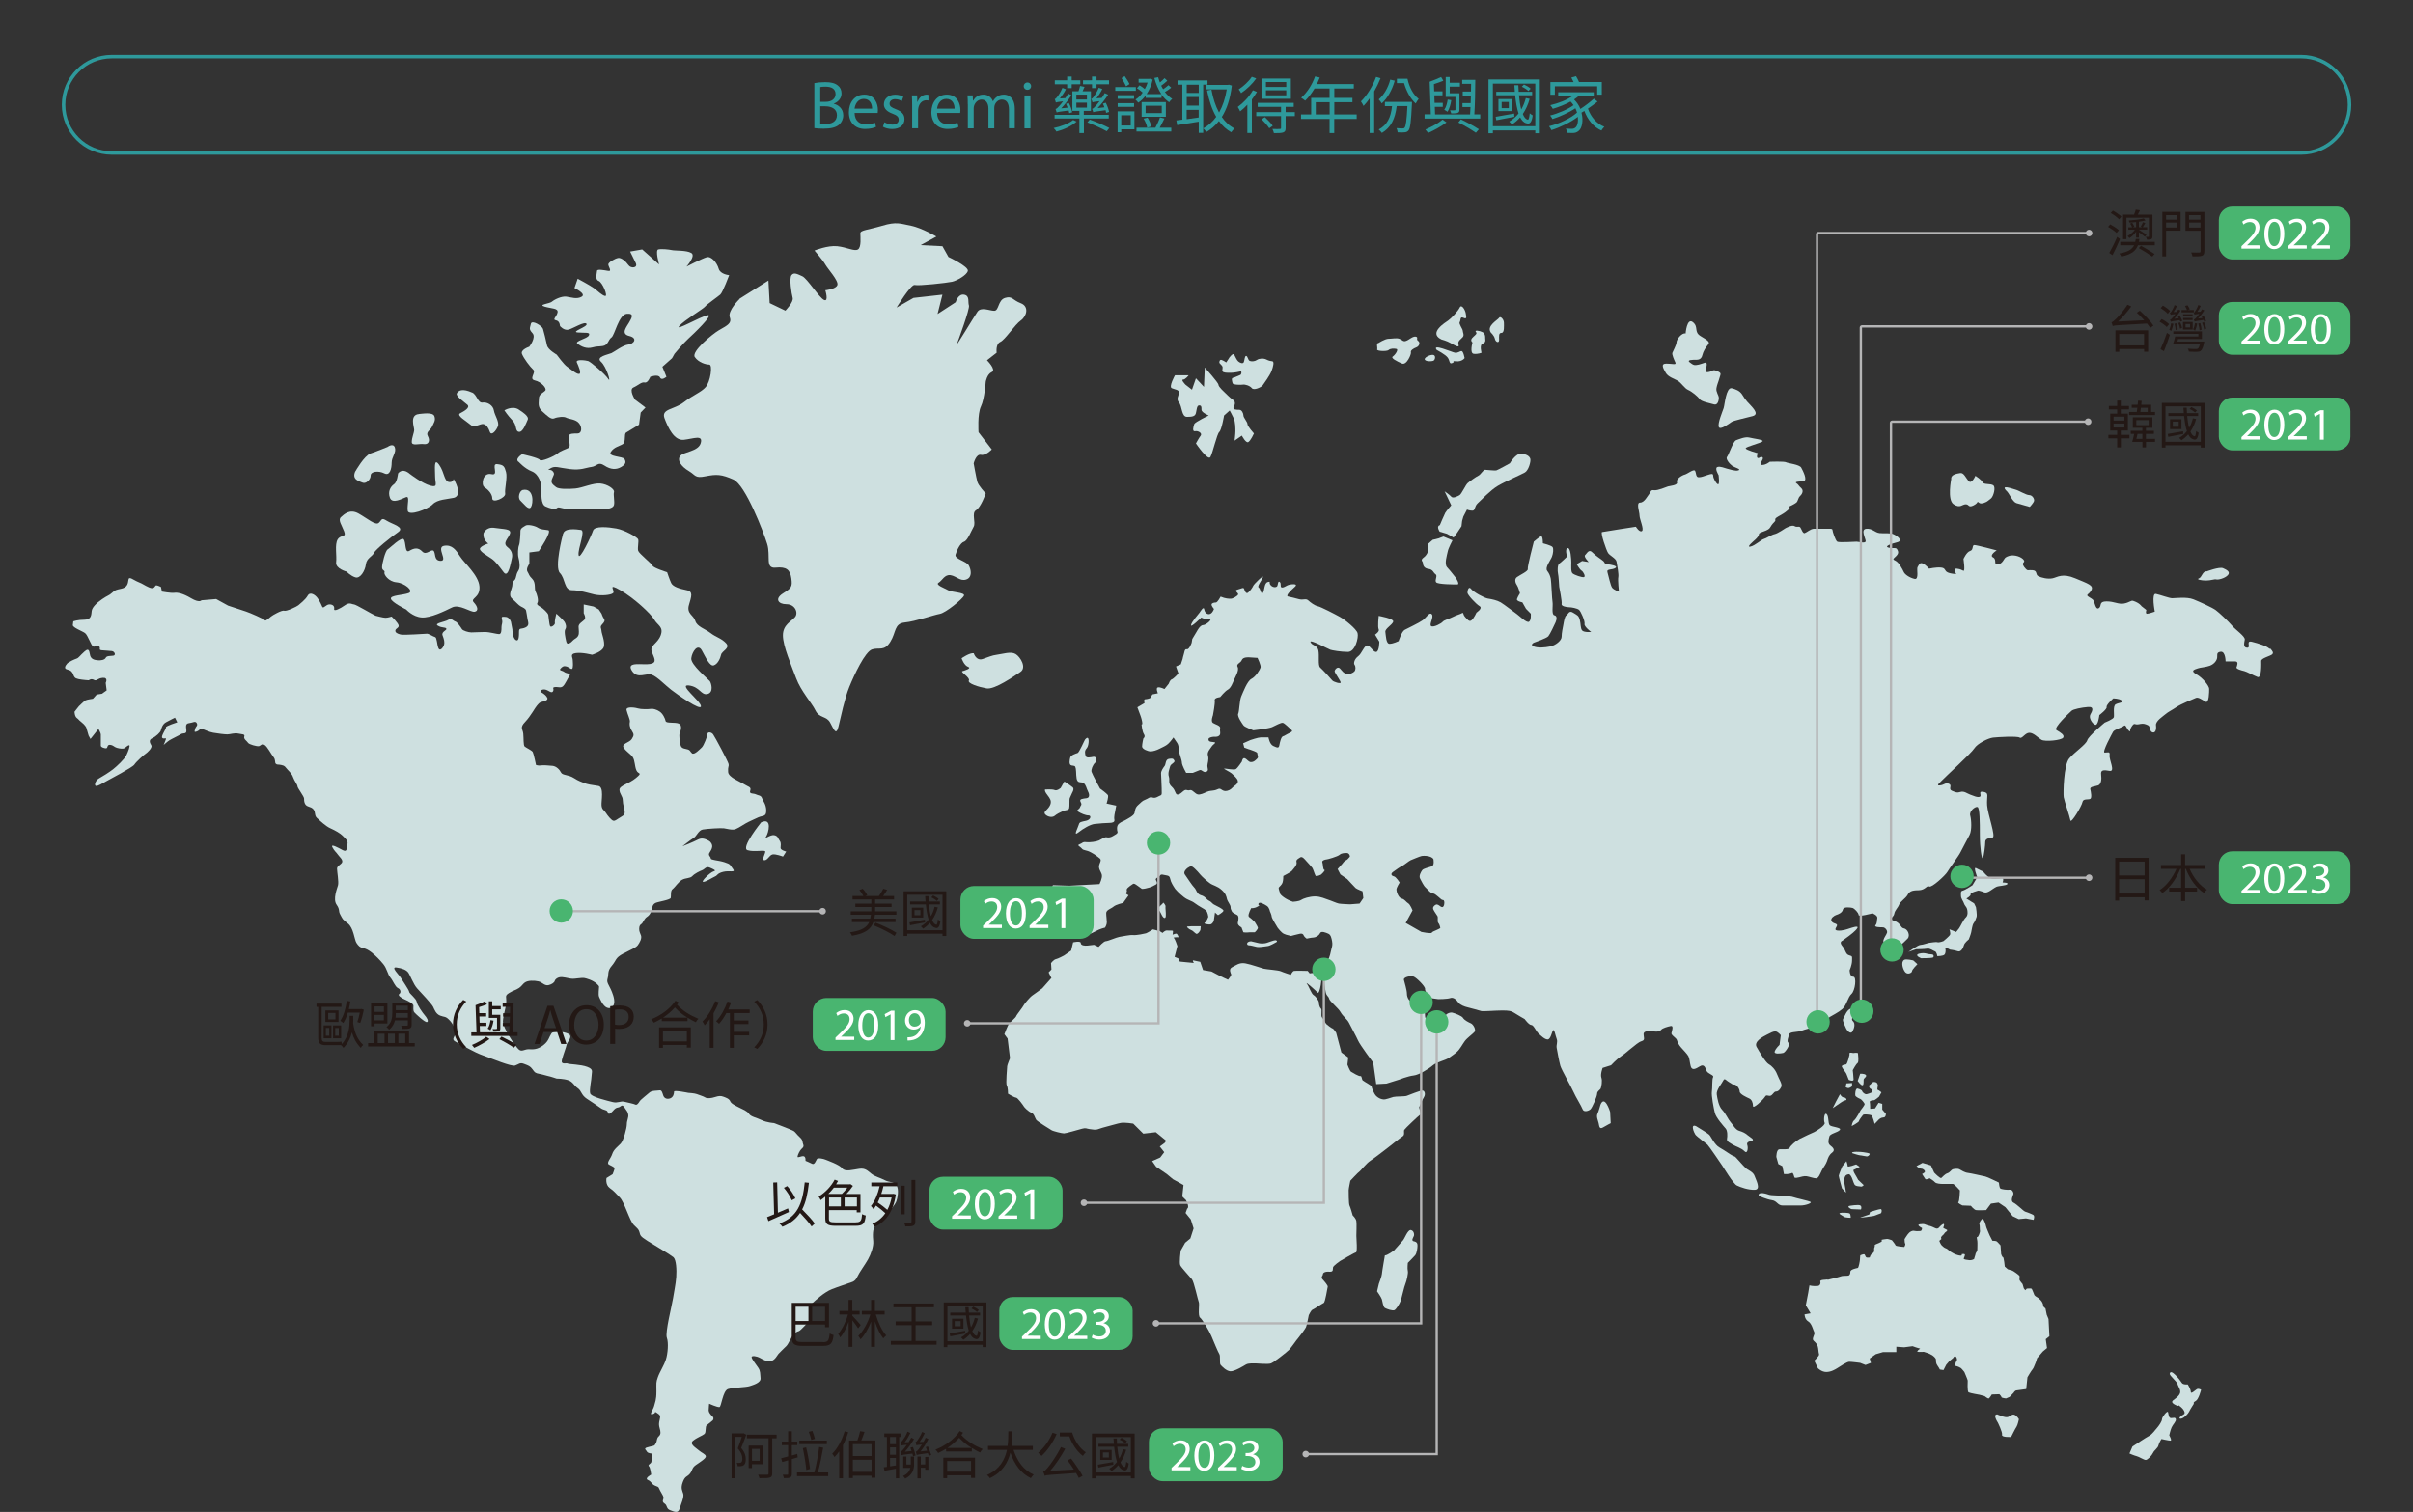 <?xml version="1.0" encoding="UTF-8"?><svg id="_圖層_2" xmlns="http://www.w3.org/2000/svg" xmlns:xlink="http://www.w3.org/1999/xlink" viewBox="0 0 351.54 220.34"><rect x="0" y="0" width="351.54" height="220.34" fill="#333333" stroke="none"/><defs><style>.cls-1{clip-path:url(#clippath);}.cls-2,.cls-3,.cls-4,.cls-5,.cls-6,.cls-7,.cls-8{stroke-width:0px;}.cls-2,.cls-9,.cls-10,.cls-11{fill:none;}.cls-3{fill:#231815;}.cls-4{fill:#cee0e0;}.cls-9{stroke:#2e999b;stroke-width:.51px;}.cls-12{clip-path:url(#clippath-1);}.cls-13{clip-path:url(#clippath-4);}.cls-14{clip-path:url(#clippath-3);}.cls-15{clip-path:url(#clippath-2);}.cls-16{clip-path:url(#clippath-7);}.cls-17{clip-path:url(#clippath-8);}.cls-18{clip-path:url(#clippath-6);}.cls-19{clip-path:url(#clippath-5);}.cls-20{clip-path:url(#clippath-9);}.cls-10{stroke-linejoin:round;}.cls-10,.cls-11{stroke:#b5b5b6;stroke-width:.34px;}.cls-21{clip-path:url(#clippath-14);}.cls-22{clip-path:url(#clippath-13);}.cls-23{clip-path:url(#clippath-12);}.cls-24{clip-path:url(#clippath-10);}.cls-25{clip-path:url(#clippath-15);}.cls-26{clip-path:url(#clippath-11);}.cls-11{stroke-linecap:round;}.cls-5{fill:#b5b5b6;}.cls-6{fill:#2e999b;}.cls-7{fill:#49b570;}.cls-8{fill:#fff;}</style><clipPath id="clippath"><rect class="cls-2" width="351.54" height="220.34"/></clipPath><clipPath id="clippath-1"><rect class="cls-2" width="351.54" height="220.34"/></clipPath><clipPath id="clippath-2"><rect class="cls-2" width="351.54" height="220.34"/></clipPath><clipPath id="clippath-3"><rect class="cls-2" width="351.54" height="220.34"/></clipPath><clipPath id="clippath-4"><rect class="cls-2" width="351.54" height="220.34"/></clipPath><clipPath id="clippath-5"><rect class="cls-2" width="351.54" height="220.34"/></clipPath><clipPath id="clippath-6"><rect class="cls-2" width="351.54" height="220.34"/></clipPath><clipPath id="clippath-7"><rect class="cls-2" width="351.54" height="220.34"/></clipPath><clipPath id="clippath-8"><rect class="cls-2" width="351.54" height="220.34"/></clipPath><clipPath id="clippath-9"><rect class="cls-2" width="351.54" height="220.34"/></clipPath><clipPath id="clippath-10"><rect class="cls-2" width="351.54" height="220.34"/></clipPath><clipPath id="clippath-11"><rect class="cls-2" width="351.54" height="220.34"/></clipPath><clipPath id="clippath-12"><rect class="cls-2" width="351.54" height="220.34"/></clipPath><clipPath id="clippath-13"><rect class="cls-2" width="351.54" height="220.34"/></clipPath><clipPath id="clippath-14"><rect class="cls-2" width="351.54" height="220.34"/></clipPath><clipPath id="clippath-15"><rect class="cls-2" width="351.54" height="220.34"/></clipPath></defs><g id="_圖層_1-2"><path class="cls-6" d="M118.64,12.11c.38-.08.97-.14,1.58-.14.86,0,1.42.15,1.83.48.35.26.55.65.55,1.18,0,.64-.43,1.21-1.13,1.47v.02c.63.16,1.38.68,1.38,1.67,0,.57-.23,1.01-.56,1.34-.46.43-1.22.62-2.31.62-.59,0-1.05-.04-1.34-.08v-6.57ZM119.5,14.84h.78c.91,0,1.45-.47,1.45-1.12,0-.78-.59-1.09-1.47-1.09-.4,0-.62.03-.76.06v2.15ZM119.5,18.04c.17.03.42.04.72.04.89,0,1.71-.33,1.71-1.3,0-.91-.78-1.29-1.72-1.29h-.71v2.54Z"/><path class="cls-6" d="M124.5,16.46c.02,1.18.77,1.66,1.64,1.66.62,0,1-.11,1.33-.25l.15.62c-.31.14-.83.3-1.59.3-1.48,0-2.36-.97-2.36-2.42s.85-2.58,2.25-2.58c1.56,0,1.98,1.38,1.98,2.26,0,.18-.02.32-.03.41h-3.37ZM127.05,15.83c0-.55-.23-1.42-1.21-1.42-.88,0-1.27.81-1.34,1.42h2.54Z"/><path class="cls-6" d="M128.85,17.81c.26.17.71.35,1.15.35.63,0,.93-.32.93-.71,0-.42-.25-.64-.89-.88-.86-.31-1.27-.78-1.27-1.36,0-.77.62-1.41,1.65-1.41.49,0,.91.14,1.18.3l-.22.63c-.19-.12-.53-.28-.98-.28-.51,0-.8.3-.8.65,0,.4.29.57.91.81.83.32,1.26.73,1.26,1.45,0,.84-.65,1.44-1.79,1.44-.52,0-1.01-.13-1.35-.33l.22-.66Z"/><path class="cls-6" d="M132.89,15.4c0-.56-.01-1.05-.04-1.5h.76l.03.94h.04c.22-.64.74-1.05,1.33-1.05.1,0,.17.01.25.03v.82c-.09-.02-.18-.03-.3-.03-.61,0-1.05.47-1.17,1.12-.02.12-.04.26-.04.41v2.55h-.86v-3.3Z"/><path class="cls-6" d="M136.52,16.46c.02,1.18.77,1.66,1.64,1.66.62,0,1-.11,1.33-.25l.15.62c-.31.14-.83.3-1.59.3-1.48,0-2.36-.97-2.36-2.42s.85-2.58,2.25-2.58c1.56,0,1.98,1.38,1.98,2.26,0,.18-.02.32-.03.41h-3.37ZM139.07,15.83c0-.55-.23-1.42-1.21-1.42-.88,0-1.27.81-1.34,1.42h2.54Z"/><path class="cls-6" d="M140.99,15.2c0-.5,0-.9-.04-1.3h.76l.04.77h.03c.27-.46.71-.88,1.51-.88.65,0,1.15.4,1.36.96h.02c.15-.27.34-.48.54-.62.29-.22.6-.34,1.06-.34.63,0,1.57.42,1.57,2.08v2.82h-.85v-2.71c0-.92-.34-1.47-1.04-1.47-.5,0-.88.37-1.03.79-.04.12-.07.28-.07.44v2.96h-.85v-2.87c0-.76-.34-1.32-1-1.32-.54,0-.94.44-1.08.87-.05.13-.07.28-.07.43v2.89h-.85v-3.5Z"/><path class="cls-6" d="M150.22,12.56c0,.3-.21.53-.55.53-.31,0-.53-.24-.53-.53s.23-.54.54-.54.54.24.54.54ZM149.25,18.7v-4.79h.87v4.79h-.87Z"/><path class="cls-6" d="M156.85,17.71c-.68.64-1.91,1.2-2.94,1.46-.09-.16-.27-.39-.41-.51,1.04-.21,2.22-.66,2.84-1.17l.51.23ZM157.91,17.27v2.12h-.66v-2.12h-3.61v-.54h3.61v-.57h-1.02v-2.86h.89c.09-.24.19-.56.23-.77l.65.13c-.1.23-.19.44-.28.64h1.21v2.86h-1.04v.57h3.64v.54h-3.64ZM155.47,12.28h-1.8v-.58h1.8v-.54h.66v.54h1.25v.58h-1.25v.56h-.66v-.56ZM155.78,16.5c-.02-.11-.05-.25-.09-.4-1.39.18-1.61.22-1.75.29-.03-.11-.11-.38-.16-.51.14-.02.31-.17.5-.39.11-.11.34-.38.6-.73-.77.09-.95.14-1.06.18-.02-.12-.1-.38-.16-.5.12-.03.23-.14.34-.29.13-.14.55-.75.78-1.34l.51.2c-.25.49-.58.97-.88,1.34l.79-.05c.15-.21.3-.44.41-.66l.49.23c-.45.69-.98,1.39-1.5,1.92l.95-.1c-.08-.2-.16-.39-.25-.56l.41-.13c.23.42.44.98.5,1.36l-.43.14ZM156.81,14.5h1.54v-.71h-1.54v.71ZM156.81,15.68h1.54v-.72h-1.54v.72ZM159.09,12.28h-1.31v-.58h1.31v-.54h.66v.54h1.82v.58h-1.82v.56h-.66v-.56ZM158.77,17.43c.94.33,2.18.87,2.84,1.22l-.37.47c-.64-.36-1.87-.92-2.82-1.29l.35-.41ZM161.15,16.46c-.02-.11-.04-.25-.08-.4-1.45.19-1.67.22-1.8.3-.03-.11-.11-.38-.17-.5.15-.03.32-.18.51-.41.1-.1.33-.37.58-.71-.76.08-.93.13-1.03.17-.03-.11-.12-.38-.18-.5.11-.02.22-.13.34-.28s.53-.76.75-1.34l.52.18c-.23.5-.55.98-.86,1.36l.78-.06c.16-.22.32-.47.43-.7l.5.23c-.46.71-1,1.41-1.53,1.95l.99-.11c-.06-.18-.14-.37-.23-.53l.42-.14c.23.41.42.97.49,1.34l-.46.15Z"/><path class="cls-6" d="M165.48,13.24h-3v-.55h3v.55ZM165.27,18.84h-1.92v.42h-.53v-3.03h2.45v2.6ZM165.22,14.4h-2.39v-.53h2.39v.53ZM162.83,15.04h2.39v.53h-2.39v-.53ZM163.35,16.8v1.49h1.38v-1.49h-1.38ZM164.06,12.59c-.13-.32-.43-.83-.67-1.21l.46-.29c.26.36.56.84.7,1.16l-.49.33ZM166.93,13.9c-.32.44-.7.8-1.1,1.06-.09-.13-.28-.34-.41-.45.38-.22.75-.58,1.05-1.02-.22-.2-.55-.46-.83-.63l.37-.43c.26.15.56.37.77.55.17-.29.31-.61.41-.94h-1.31v-.55h1.54l.12-.02.39.13c-.18.81-.49,1.53-.88,2.11h2.14c-.45-.67-.79-1.48-1.02-2.35l.56-.11c.07.26.15.51.25.77.24-.21.52-.45.68-.63l.4.37c-.27.26-.6.53-.89.73.09.18.18.36.29.52.27-.18.58-.43.77-.6l.4.37c-.28.23-.62.46-.92.63.32.41.67.76,1.07,1-.15.1-.35.32-.45.49-.41-.28-.79-.65-1.11-1.11v.48h-2.32v-.37ZM169.64,17.27c-.21.44-.47.95-.69,1.34h1.69v.55h-5.07v-.55h2.75c.23-.42.53-1.06.67-1.51l.65.17ZM169.85,17.01h-3.53v-2.13h3.53v2.13ZM167.13,18.59c-.05-.34-.27-.89-.52-1.3l.58-.15c.25.41.48.94.54,1.28l-.6.18ZM169.25,15.41h-2.35v1.07h2.35v-1.07Z"/><path class="cls-6" d="M175.29,12.35v7.01h-.65v-1.63c-1.13.19-2.29.36-3.14.5l-.12-.68c.25-.03.55-.06.87-.11v-5.1h-.7v-.62h4.37v.62h-.63ZM174.64,12.35h-1.75v1.2h1.75v-1.2ZM174.64,14.14h-1.75v1.25h1.75v-1.25ZM172.88,17.37c.55-.07,1.15-.16,1.75-.25v-1.11h-1.75v1.36ZM179.46,12.49c-.23,1.93-.74,3.42-1.46,4.56.5.72,1.11,1.3,1.85,1.67-.15.13-.37.38-.48.55-.71-.41-1.31-.95-1.79-1.63-.53.67-1.15,1.21-1.84,1.6-.1-.17-.3-.42-.44-.54.71-.37,1.35-.93,1.89-1.67-.62-1.06-1.04-2.37-1.34-3.84l.64-.12c.23,1.24.59,2.38,1.11,3.33.52-.92.91-2.04,1.12-3.37h-3.03v-.66h3.21l.13-.03.43.13Z"/><path class="cls-6" d="M183.12,13.39c-.21.37-.47.75-.74,1.11v4.88h-.66v-4.12c-.34.37-.7.7-1.05.97-.05-.13-.23-.48-.35-.64.81-.59,1.68-1.5,2.21-2.43l.58.23ZM183.01,11.44c-.53.76-1.4,1.6-2.2,2.13-.07-.15-.23-.41-.35-.54.71-.46,1.51-1.21,1.91-1.84l.64.24ZM188.64,16.92h-1.34v1.73c0,.36-.08.53-.34.64-.27.1-.69.11-1.37.11-.03-.19-.13-.43-.22-.61.5.02.95.02,1.08,0,.14,0,.18-.04.18-.16v-1.71h-3.61v-.58h3.61v-.77h-3.4v-.58h5.25v.58h-1.18v.77h1.34v.58ZM188.06,14.4h-4.28v-2.95h4.28v2.95ZM184.28,17.08c.41.37.91.9,1.14,1.25l-.51.36c-.22-.36-.7-.91-1.11-1.31l.48-.31ZM187.39,11.95h-2.96v.72h2.96v-.72ZM187.39,13.16h-2.96v.73h2.96v-.73Z"/><path class="cls-6" d="M197.64,17.33h-3.26v2.06h-.68v-2.06h-4.16v-.65h1.48v-2.41h2.68v-1.37h-2.19c-.41.69-.88,1.31-1.37,1.77-.13-.11-.41-.33-.58-.42.85-.74,1.6-1.9,2.03-3.11l.68.16c-.13.32-.27.64-.41.95h5.37v.65h-2.84v1.37h2.64v.63h-2.64v1.78h3.26v.65ZM193.71,16.68v-1.78h-2.02v1.78h2.02Z"/><path class="cls-6" d="M201.13,11.39c-.26.66-.58,1.31-.93,1.93v6.06h-.66v-5.04c-.28.41-.59.78-.89,1.1-.07-.16-.26-.5-.38-.66.88-.86,1.71-2.21,2.21-3.57l.64.19ZM205.7,14.83s0,.21,0,.31c-.13,2.61-.24,3.55-.5,3.86-.15.19-.32.26-.57.28-.23.03-.61.03-1.01,0-.02-.19-.08-.44-.17-.61.39.04.73.04.88.04.13,0,.22,0,.3-.11.18-.21.3-1.01.41-3.14h-1.56c-.23,1.9-.85,3.12-2.16,3.91-.09-.13-.32-.39-.46-.5,1.23-.65,1.77-1.75,1.94-3.4h-1.04v-.62h3.94ZM203.19,11.77c-.37,1.33-1.04,2.53-1.89,3.3-.07-.14-.31-.45-.44-.58.78-.68,1.37-1.71,1.68-2.89l.65.16ZM205.05,11.48c.26,1.23.86,2.36,1.63,2.93-.13.16-.33.46-.43.67-.76-.67-1.37-1.8-1.7-2.97h-1.04v-.64h1.55Z"/><path class="cls-6" d="M215.65,16.66v.62h-8.11v-.62h.91l-.17-4.75c.56-.2,1.23-.47,1.67-.69l.32.55c-.41.17-.91.34-1.37.49l.04,1.05h1.21v.58h-1.19l.04,1.1h1.19v.58h-1.16l.04,1.11h5.1c.02-.32.04-.69.06-1.08h-1.17v-.57h1.19c.02-.36.03-.73.04-1.11h-1.19v-.58h1.2c0-.39.02-.77.02-1.13h-1.3v-.58h1.91c0,1.58-.05,3.71-.14,5.04h.86ZM210.74,17.83c-.74.56-1.81,1.16-2.68,1.54-.09-.13-.27-.36-.4-.5.86-.35,1.94-.95,2.5-1.44l.58.41ZM211.43,14.61c-.09.63-.28,1.25-.55,1.68-.1-.08-.33-.23-.47-.29.28-.4.41-.94.5-1.49l.52.09ZM212.05,14.13h-1.43v-2.91h.58v.84h1.49v.57h-1.49v.96h1.18s.24,0,.24,0v2.37c0,.28-.05.4-.25.49-.2.08-.51.08-.95.08-.03-.14-.1-.32-.17-.46.31.02.58.02.67,0,.1,0,.12-.04.12-.12v-1.84ZM212.83,17.4c.95.45,1.98,1.01,2.62,1.44l-.44.5c-.61-.43-1.61-1.03-2.55-1.49l.37-.46Z"/><path class="cls-6" d="M224.33,11.58v7.83h-.66v-.41h-6.18v.41h-.64v-7.83h7.47ZM223.67,18.39v-6.2h-6.18v6.2h6.18ZM220.62,17.02c-.94.18-1.89.37-2.63.5l-.09-.5c.68-.11,1.68-.29,2.69-.47l.03.47ZM222.85,14.4c-.23.85-.57,1.58-1,2.21.19.48.43.78.73.83.13.04.22-.35.28-.93.11.11.31.24.43.3-.12.98-.42,1.34-.89,1.16-.4-.08-.69-.4-.94-.87-.35.41-.75.75-1.19,1.04-.08-.11-.28-.32-.4-.42.53-.31.98-.7,1.36-1.18-.24-.71-.39-1.64-.5-2.66h-2.75v-.5h2.71c-.03-.32-.05-.63-.07-.96h.58c.02.32.04.64.05.96h1.96v.5h-1.92c.07.77.18,1.49.33,2.07.29-.49.51-1.04.67-1.66l.55.12ZM220.29,14.44v1.75h-1.99v-1.75h1.99ZM219.81,14.86h-1.04v.9h1.04v-.9ZM222.67,13.27c-.2-.2-.61-.48-.96-.63l.31-.33c.35.16.77.41.97.61l-.32.35Z"/><path class="cls-6" d="M232.73,14.81c-.41.33-.9.69-1.39,1.02.41,1.19,1.27,2.21,2.39,2.64-.14.13-.34.38-.43.55-1.14-.51-2-1.56-2.48-2.85-.14.09-.29.18-.42.25.31,1.16.08,2.27-.41,2.65-.29.24-.52.31-.92.31-.21,0-.49,0-.77-.02,0-.19-.07-.45-.17-.63.32.03.62.04.81.04.23,0,.41-.03.58-.19.27-.2.43-.82.35-1.55-1.03.78-2.57,1.53-3.85,1.93-.07-.17-.23-.41-.35-.57,1.44-.33,3.19-1.17,4.08-1.98-.06-.21-.13-.42-.24-.63-.88.6-2.27,1.23-3.34,1.57-.07-.14-.22-.39-.34-.52,1.12-.27,2.63-.91,3.41-1.5-.12-.19-.26-.36-.43-.53-.8.45-1.73.8-2.59,1.06-.06-.13-.25-.41-.37-.53,1.13-.27,2.36-.72,3.21-1.31h-2.05v-.58h5.18v.58h-2.23c-.2.17-.41.32-.64.48.41.41.73.89.92,1.38.68-.44,1.46-1.04,1.96-1.5l.55.43ZM226.52,13.81h-.65v-1.85h3.38c-.1-.22-.22-.46-.33-.66l.68-.2c.16.25.34.59.44.85h3.32v1.85h-.67v-1.22h-6.17v1.22Z"/><g class="cls-1"><path class="cls-9" d="M16.28,8.25c-3.88,0-7.02,3.14-7.02,7.02s3.14,7.02,7.02,7.02h318.99c3.88,0,7.02-3.15,7.02-7.02s-3.14-7.02-7.02-7.02H16.28Z"/><path class="cls-4" d="M31.48,87.3l-2.13.18s-.27.43-1.51-.3c-1.23-.73-1.99-.86-2.47-.79-.48.06-1.78-.18-1.78-.18l-.14-.67s-.48-.24-.69-.24-.21.67-1.03.31c-.83-.37-.83-.49-1.58-.79-.76-.31-1.37-.92-1.44-.31-.07.61-.21,1.1-1.03,1.28-.82.18-.89.18-1.37.61-.48.43-.55.31-1.44.92-.89.61-1.44,1.22-1.51,1.71-.07.49,0,1.28-1.03,1.28s-1.65.24-1.65.24l-.07.55c0,.37,1.37.86,1.78,1.16.41.31.89,1.83,1.17,1.95.27.12.62-.24.89,0,.27.24-.14.49.34.55.48.06,1.1.06,1.51.12.41.06.62.61.21.67-.41.06-.96,0-1.1.3-.14.31-.69.43-1.24.37-.55-.06-.89-.24-1.03-.67-.14-.43-.07-1.28-.82-.61-.76.67-.82.92-1.17,1.04-.35.12-1.17.49-1.37.73-.21.24-.55.73,0,.85.55.12.76.37.89.73.14.37.2.55.75.67.55.12,1.51.18,1.51.18,0,0,.34-.31.76-.06.41.24.48-.24,1.3-.3.82-.06.41.73.41.73l.14,1.1-.69.49-.76.12-.55.61s-.89.12-1.1.24c-.21.12-.96.86-.96.86l-.62.79s0,.67.34.92c.34.25.14.18.68.61.55.43.69.79.69.79l.34,1.16.27.49,1.17-1.47s.34.61.34.8v1.65c0,.24.62.43.82.37.21-.06.07-.55.55-.49.48.06.55.31.96.43.41.12.89.18,1.1.06.21-.12.48-.43.69-.43s-.14.92-.41,1.47c-.27.55-1.37,1.59-1.92,2.02-.55.43-1.51,1.04-2.06,1.34s-.75,1.1-.41,1.1.89-.37,1.44-.67c.55-.31,3.84-2.02,4.12-2.44.27-.43,1.44-1.47,1.65-1.59.2-.12,1.03-.86.82-1.22-.21-.36-.41-.79.14-1.04.55-.24,1.17-.86,1.24-1.1.07-.24.21-.92.76-1.22.55-.31,1.31-.67,1.31-.67l.34.67s-1.72.55-1.65.73c.07.18-.76,1.28-.55,1.53.2.24.62-.06.55.18-.07.24-.34.86-.34.86,0,0,.55-.49.83-.67.27-.18,1.44-.73,1.72-.92.27-.18.82.06.76-.55-.07-.61-.14-.98.41-1.04.55-.06.89-.37,1.1,0,.21.37-.14.49-.21.79-.07.31-.28.61.21.43.48-.18.41-.43.75-.37.34.06.96.43,1.65.55.68.12,1.65.24,2.06.24s1.03-.24,1.58-.12c.55.12,1.03.06.89.43-.14.37.41.67.55.92.14.24,1.3.55,1.58.49.27-.06.41-.43.82-.18.41.24.96,1.34,1.31,1.77.34.43.14.79.34.98.21.18.27.06.82.18.55.12.48.24.89.67.41.43.69.73.82,1.16.14.43.62,1.04.62,1.28s.96,1.47.96,1.77,0,.98.62,1.16c.62.18.89.43.96.98.07.55.2.61.48.86.27.24,1.1,1.04,1.78,1.34.69.31,1.44.73,1.79,1.1.34.37.82.67.69,1.22-.14.55,0,1.22-.69.86-.69-.37-1.79-.98-1.51-.43.27.55.62.79.82,1.1.21.31.69.67.62,1.04-.07.37-.76.55-.76.98s.28,1.95.14,2.44c-.14.49-.76,2.02-.21,2.81.55.79.21.86.55,1.47.34.61.28.67,1.1,1.28.82.61.96,2.38,1.24,2.81s.48.67,1.03.79q.55.12,1.17.61c.62.49,1.17,1.04,1.72,1.71.55.67.62,1.47,1.03,1.96.41.49.69,1.34,1.1,1.53.41.18.48.67.2.86-.27.18.21.55.76.79.55.24,1.3.61,1.3.92s-.07.73.14.98c.21.24,1.58,1.53,1.85,1.4.28-.12-.07-.67-.34-.98-.28-.31-1.1-1.47-1.17-1.96-.07-.49-1.1-1.22-1.1-1.46s-1.03-1.71-1.24-2.08c-.21-.37-1.51-1.59-.62-1.47.89.12,1.44.37,1.72.73.27.37.75,1.71,1.3,2.32.55.61,2.13,2.26,2.33,2.69.21.43.41,1.04,1.03,1.28.62.24.76.06,1.3.61.55.55.82,1.16.89,1.83.07.67-.75.98.14,1.41.89.43,2.54,1.47,3.91,1.95,1.37.49,4.12,1.65,4.67,1.47.55-.18.69-.49,1.31-.24.62.24.89.31,1.23.79.34.49.41.55,1.03.67.62.12.89.24,1.24.31.34.06,1.24.37,1.24.37,0,0,1.03,0,1.72.25.68.24.82.79,1.37,1.16.55.37.48.98,1.31,1.53.82.55,1.51.98,1.99,1.34.48.37.89.24,1.03.55.14.31.14.43.48.18.34-.24.55-.73,1.03-.79.48-.06.55-.61.96,0s.48.61.55,1.04c.07.43-.21.85-.21,1.4s-.48,2.38-.89,2.81c-.41.43-1.03.86-1.24,1.53-.21.67-.89,1.28-.48,1.53.41.24.82.37.82.55s-.28.86-.28.86l-.89.55s-.21.98.48,1.47c.69.49.76.67,1.44,1.35.69.67,1.44,3.42,2.06,4.03.62.61.68.61.82,1.04.14.43,0,.55,1.17,1.28,1.17.73,3.36,2.02,3.78,2.38.41.37.48,1.83.41,2.87-.07,1.04-.34,2.26-.48,3.18-.14.92-1.17,4.95-.89,5.68.27.73.14,2.32-.14,3.18-.27.86-.89,1.77-1.17,2.57-.28.79-.21.79-.21,2.08s-.21,1.59-.34,2.14c-.14.55-.82,1.34-.21,1.16.62-.18.14-.49.62-.18.48.31.55.43.41.98-.14.55-.14.79,0,1.28.14.49.2.86-.14,1.16-.34.31-.21.61-.41.98-.21.37-.18.35-.48.43-.69.18-1.3.24-1.03.55.28.31.14.37.55.49.41.12.41-.06.41.37s-.07.79-.14.98c-.07.18-.55.37-.34.55.21.18.34,1.22.34,1.22,0,0-1.03.55-.48.79.55.24.48.55.96.79.48.24.55.12.69.49.14.37.55.92.62,1.22.07.31-.34.61.14.92.48.31.21.73.82.98.62.24,1.17.49,1.37-.18.21-.67.69-1.71.55-2.2-.14-.49-.41-.79-.07-1.71.34-.92.62-.73,1.03-1.22.41-.49.27-.86.89-1.28.62-.43,1.51-.98,1.44-1.28-.07-.31-.62-.49-1.03-.85-.41-.37-1.44-.92-.82-1.41.62-.49,1.37-.73,1.65-.98.28-.24.07-1.1.34-1.28.27-.18.89-.73.89-.73,0,0,.21-.31-.07-.55-.27-.24-.55-.61-.55-.86s.07-.98.07-.98c0,0,1.23.55,1.51.49.27-.06.48-2.38,1.24-2.63.76-.24,2.61-.24,3.16-.43.55-.18,1.65-.49,1.58-1.16-.07-.67,0-1.04-.34-1.53-.34-.49-.96-1.28-.96-1.53s.69-.18,1.24.12c.55.31,1.1.61,1.65.43.55-.18.82-.79,1.03-1.04.21-.25.89-.86,1.17-1.16.28-.3.69-1.28.96-1.59.27-.31.55-.49.82-.55.28-.06,1.65-1.65,1.65-1.65,0,0-.07-2.08.34-2.44.41-.37,1.72-1.59,2.82-2.02,1.1-.43,1.92-.67,2.4-.86.48-.18.96-.18,1.3-.92.34-.73,1.17-1.83,1.58-2.57.41-.73.83-1.89.76-2.63-.07-.73-.14-1.89.35-2.26.48-.37,2.68-2.81,2.95-3.42.27-.61.48-1.96.07-2.51-.41-.55-1.03-.37-1.71-.73-.69-.37-1.37-.49-1.92-.92-.55-.43-.89-.86-1.78-.73-.89.12-2.06.49-2.47-.06-.41-.55-2.2-1.16-2.47-1.28-.28-.12-1.1-.31-1.24-.06-.14.24-.34.86-.69.67-.34-.18-.96-.43-.96-.43,0,0,.07-.61-.27-.67-.35-.06-.89.3-.89.06s.35-.92.55-1.1c.21-.18.41-.37.28-.67-.14-.31,0-.61-.48-1.04-.48-.43-.62-.73-.9-.92-.27-.18-2.88-1.16-2.88-1.16,0,0-1.03-.06-1.79-.43-.76-.37-1.58-.49-1.85-.92-.27-.43-.96-.67-1.44-.92-.48-.25-1.17-.55-1.3-.92-.14-.37-.69-.55-1.03-.67-.34-.12-.62-.12-1.17.06-.55.18-1.17.25-1.44.06-.28-.18-.96-.37-1.24-.49-.28-.12-1.24-.18-1.24-.18,0,0-2.06-.43-2.06-.18s-.07.79-.55.98c-.48.18-.89,0-1.03-.43-.14-.43-.21-.79-.55-.73-.34.06-1.1,0-1.44.31-.34.31-1.3,1.04-1.44,1.28-.14.25-.41.61-.62.49-.21-.12-1.17-.31-1.65-.43-.48-.12-.96.24-1.65.06-.68-.18-3.16-.73-3.29-1.28-.14-.55.21-2.02.21-2.57s.34-.92-.62-1.28c-.96-.37-2.68-.37-2.88-.49-.21-.12-1.03.25-.82-.55.2-.79.62-1.83.68-2.2.07-.37.76-.98.48-1.4-.27-.43-2.33-.73-2.68-.25-.34.49-.41,1.1-1.1,1.65-.69.55-1.24.73-2.06.67-.82-.06-1.1.43-1.58.06-.48-.37-2.4-3.24-2.34-4.16.07-.92.41-1.83.48-2.69.07-.85-.28-.98.41-1.4.69-.43.89-.37,1.44-.73.55-.37.62-.8,1.24-.98.62-.18,1.58-.06,1.92.12s.69.55,1.17.43c.48-.12.82-.37.89-.61.07-.25.48-.61,1.1-.55.62.06,1.1.24,1.51.24s1.03-.12,1.31-.12.34-.06,1.17.24c.82.31,1.37.86,1.37,1.04s-.14,1.16,0,1.47c.14.31.55,1.35,1.17,1.59.62.24,1.37-.24.89-1.77-.48-1.53-1.03-1.77-.83-2.45.21-.67-.07-1.1.62-1.89.68-.79.48-1.16,1.65-1.77,1.17-.61,1.85-.86,2.13-1.22.27-.37.62-.98.48-1.41-.14-.43-.27-.55-.27-.98s.14-.61.34-.73c.21-.12.34-.73.82-1.04.48-.31.62-.86.69-1.16.07-.31.14-.67.55-.86.41-.18,2.13-.43,2.2-.73.07-.31-.07-1.04.27-1.28.34-.25.82-1.04,1.37-1.35.55-.31,1.17-.18,1.51-.55.34-.37,1.1-.73,1.44-.86.34-.12.55-.61,1.1-.37.55.24,1.03.43.55.55-.48.12-1.92,1.53-1.51,1.53s1.31-.61,1.72-.79c.41-.18.28-.43,1.17-.67.89-.24,1.92.18,1.44-.43-.48-.61-.27-.67-1.24-.98-.96-.3-1.99-.3-1.99-.55s-.41-.43-.21-.79c.21-.37.34-.49.41-.86.07-.37-.21-.79-.48-.92-.27-.12-.89-.55-1.58-.18-.69.37-2.27.98-2.27.98,0,0,1.24-.98,1.65-1.22.41-.24.69-1.1,1.3-1.22.62-.12,2.68-.24,3.09-.18.41.06,1.24.31,1.71.12.48-.18,1.44-.86,1.85-1.04.41-.18.76-.37,1.44-.67.69-.31,1.17-.06,1.17-.98s-.48-1.41-.62-1.83c-.14-.43-.55-.37-.89-.55s-1.03,0-.82-.55c.2-.55-.34-.55-.89-.92-.55-.37-2.27-.98-2.33-1.77-.07-.8.14-.8.07-1.16-.07-.37-1.99-3.97-2.26-4.34-.27-.37-.82-.37-.82-.06s-.55,1.71-.82,1.96c-.27.24-1.1,1.16-1.44.86-.34-.31-.21-.49-.82-.61-.62-.12-.82-.24-.89-.85-.07-.61-.21-1.1-.07-1.47.14-.37.41-1.16-.14-1.4-.55-.24-1.85,0-1.92-.37-.07-.37-.41-1.1-.89-1.4-.48-.31-.96-.43-1.3-.37-.34.06-1.44.06-1.79-.06-.34-.12-1.85-.37-1.71.24.14.61.55,1.41.48,1.71-.07.3-.07.73.28,1.28.34.55.34.67,0,1.22-.34.55-1.58.67-1.17,1.28.41.61.96.86,1.3,1.34.34.49.28,1.34.55,1.96.27.61.96.24-.07,1.1-1.03.86-2.4,1.1-2.4,1.71s.48.92.48,1.53.28,1.34.28,1.65,0,.49-.55.79c-.55.31-.82.61-1.1.55-.28-.06-.83-.73-1.1-1.16-.27-.43-.55-.43-.62-1.04-.07-.61.41-2.75-.48-2.87-.89-.12-1.65-.25-2.06-.43s-.75-.24-1.51-.73c-.75-.49-1.65-.37-1.85-.79-.21-.43-.69-.92-1.24-.98-.55-.06-1.44-.12-1.72-.06-.28.06-.69-.06-.69-.06,0,0-.34-1.65-.48-1.9-.14-.24-.96-.61-1.17-.79-.21-.18-.14-1.22-.21-1.89-.07-.67-.55-.86.28-1.71.82-.86,1.44-2.08,1.72-2.38.27-.31.41-.49.75-.55.34-.06.89-.24.76-.55-.14-.31-.41-.55-.82-.79-.41-.24.07-.55.55-.43.48.12.89.61,1.1.24.2-.37-.21-.55.27-.61.48-.06.82.18,1.17-.12.34-.31.69-1.16.96-1.53.27-.37-.48-.31-.76-.55-.28-.24-.82-.18-.55-.49.27-.31.48-.43.89-.31.41.12.82.67.89.12.07-.55,0-.61,0-1.04s-.48-.92.48-1.04c.96-.12,2.33.25,2.33.25,0,0,1.51-.43,1.72-1.16.21-.73-.34-1.96-.34-2.32s-.28-.55.07-.92c.34-.37.48-.55.28-.86-.21-.31-.34-.73-.34-.73l-.41-.61-.75-.43-1.44-.3v1.28s.41.67.07.98c-.34.31-.82.55-.82.98s.14.98-.07,1.34c-.21.37-.55.43-.76.67-.21.25-.82.79-.96.18-.14-.61-.34-1.53-.14-1.83.21-.31.07-.79-.14-1.1-.21-.31-1.17-1.16-1.17-1.16,0,0-.28,1.1-.21,1.34.07.25-.55.73-.69.49-.14-.24-.21-1.35-.27-1.65-.07-.31-.76-.92-1.03-1.1-.28-.18-.76-.37-.55-.67.2-.31-.07-1.28-.28-1.65-.2-.37.07-1.28-.48-1.83-.55-.55-.41-.61-.69-1.04-.28-.43.27-1.16.27-1.16v-1.65l1.37-.18s1.99-2.93,1.38-3.06c-.62-.12-1.03-.06-1.51-.37-.48-.31-1.51-.49-1.78-.31-.28.18-.76.37-.76.79s-.07,1.77-.21,2.08c-.14.31-.21,1.34-.07,1.83.14.49.27,1.41,0,1.83-.28.43-.28.61-.41,1.1-.14.49-.48.37-.48.98s-.69,1.47-.07,2.02c.62.55.96.98,1.3,1.16.34.18.69.31.76.61.07.31.14.79.21,1.22.07.43.34.92-.28,1.22-.62.31-.96,0-.96.61s0,1.53-.48,1.22c-.48-.31-.48-1.53-.48-1.53,0,0-.14-.79-.21-1.1-.07-.31-.41-.73-.76-.73s-.69-.18-.55.37c.14.55-.07.67-.07,1.1s0,1.04-.35,1.04-1.37-.31-2.06-.31-1.58.06-1.99.06-1.24-.25-1.37-.49c-.14-.24-.69-1.04-.96-1.1-.27-.06-.55-.55-1.03-.24-.48.31-2.13.49-1.51.85.62.37,1.1.18,1.23.43.14.24-.75.43-.55.98.21.55.34.98.21,1.41-.14.43-.62.98-.82.43-.21-.55-.21-1.53-.48-1.59-.27-.06-.89-.49-1.17-.49s-3.37.24-3.85.12c-.48-.12-.82-.3-.76-.61.07-.31.48-.31.48-.67s-1.03-1.34-1.03-1.34c0,0-.55.18-.89.18s-1.44-.3-1.44-.3c-.55-.24-2.88-1.65-3.16-1.65s-.62-.37-1.3.12c-.69.49-1.65.98-1.58.55.07-.43-.21-.67-.69-.67s-.89.67-1.03.37c-.14-.31-.34-.79-.69-1.28-.34-.49-1.1-.98-1.44-.37-.34.61-1.17,1.22-1.37,1.41-.21.18-1.72.92-2.06.79-.34-.12-1.72.67-1.92.85-.21.18-.82.73-.89.55-.07-.18-2.2-1.1-2.75-1.28-.55-.18-2.61-.86-2.61-.86l-1.78-.98Z"/><path class="cls-4" d="M73.43,116.55c.18.25,2.01,4.24,1.46,3.83-.55-.41-1.46-1.47-1.65-1.96-.18-.49-.92-1.3-1.1-1.06-.18.24-.92.08-.28.82.64.73,1.28,1.71,1.1,2.04-.18.33-1.56-.82-1.56-1.14s-.18-.89-.64-1.14c-.46-.24-1.19-1.06-.55-1.22.64-.16.82-.24,1.37-.24s1.01-.41,1.01-.41c0,0,.46-.41.82-.33.37.08,0,.81,0,.81"/><path class="cls-4" d="M81.35,123.03s-3.11,2.4-2.52,2.4.92.12,1.14-.04c.23-.16,1.19-.9,1.65-.73.46.16.78.53,1.24.53s1.28-.08,1.56-.04c.28.04.55,0,.87.24.32.24.28.57-.18.61-.46.04-1.65.41-1.88.53-.23.12-1.42,1.06-.92,1.3.5.24.14.24.18.77.04.53-.5,2.4.14,2.49.64.08.96-.45,1.01-.57.05-.12.18-1.75.23-1.87.04-.12.04-.98.18-1.1.14-.12.64-.57.92-.69.28-.12-.04-.49.46-.37.5.12,1.01.65,1.05.78.05.12-.32.73-.23,1.1.09.37.5.49.73.45.23-.04,0-.49.23-.04.23.45.59.57.69.45.09-.12.23-.57.27-.9.05-.33-.14-1.06.14-1.02.28.04.69.41.92.33.23-.08.37-.16.28-.45-.09-.29-.6-.65-.96-.86-.36-.2-1.37-.24-1.74-.45-.37-.2-1.56-.94-1.6-1.3-.05-.37-.78-.69-1.05-1.06-.28-.37-.78-.94-1.15-.9-.36.04-1.24,0-1.65.41"/><path class="cls-4" d="M87.57,130.53c.19-.13,1.46-1.14,2.01-1.14s.96,0,1.05-.12c.09-.12.5-.73,1.1-.73s.83-.29,1.01-.33c.18-.04.32-.16.37.16.05.33-.32.53-.87.69-.55.16-1.74.49-1.83.81-.09.33-.46.57-.83.69-.37.12-1.74.57-2.06.57s-.36-.33.05-.61"/><path class="cls-4" d="M50.49,83.3s-1.64-.42-1.52-1.36c.12-.94-.24-2.61.23-3.34.47-.73,1.29-.21.94-1.15-.35-.94-.94-1.67-.47-2.09.47-.42,1.29-1.25,2.58-.52,1.29.73,2.46,1.77,2.93,1.36.47-.42.35-.84,1.17-.31.82.52,2.7.94,1.64,1.67-1.06.73-3.28,2.51-3.52,3.03-.23.52-1.06.73-1.17,1.67-.12.94-.82,2.09-1.52,1.88-.7-.21-1.29-.84-1.29-.84"/><path class="cls-4" d="M58.82,78.6c.36.43.12,2.09.82,1.67.7-.42,1.29-.52,1.88.1.59.63,1.29-.42,1.64-.1.35.31,0,1.46,1.06,1.46s-.71-1.98.47-2.19c1.17-.21,1.76.63,2.35,1.57.59.94,2.7,2.71,2.81,4.38.12,1.67-1.41,1.67-.82,2.3.59.63.7,1.25.12,1.36-.59.1-2.23-1.15-3.28-.63-1.06.52-3.17,1.57-4.46,1.46-1.29-.1-2.23-1.15-2.23-1.15,0,0-2.11-1.04-2.23-1.57-.12-.52,1.76-.52,2.58-.83.82-.31-.59-1.46-1.76-1.57-1.17-.1-1.88-1.15-1.76-1.46.12-.31-.35-.21-.35-.73s.47-2.4.82-2.61c.35-.21,1.99-1.88,2.35-1.46"/><path class="cls-4" d="M70.43,77.76s.35-1.04,1.64-.83c1.29.21,2.46.1,2.23.83-.23.73-1.17,1.36-.35,1.98.82.63.7,1.36.59,1.77-.12.42-.47,2.82-1.17,1.88-.71-.94-1.17-1.57-1.76-1.98-.59-.42-1.99-1.15-1.64-1.57.35-.42,1.17-.63,1.17-.63,0,0-.82-.52-.7-1.46"/><path class="cls-4" d="M51.78,68.68s1.29-2.3,2.23-2.61c.94-.31,2.46-.94,2.46-.94,0,0,.82-.63,1.06.1.23.73-.47,1.36-.47,2.19s-.24,1.98-1.06,1.57c-.82-.42-2-.31-2,.31s-.7,1.25-1.17,1.04c-.47-.21-1.64-.42-1.06-1.67"/><path class="cls-4" d="M59.76,69.1s1.76,1.36,2.93,1.67c1.17.31.7-.31.7-1.36s-.23-2.82.59-1.67c.82,1.15.7,2.51,1.53,2.51s.35-.94.82,0c.47.94.7,2.09-.24,2.3-.94.21-2.34.21-3.05.94-.7.73-3.52,1.77-3.64.94-.12-.84.35-2.19-.24-1.98-.58.21-1.99,1.04-2.35.1-.35-.94.12-1.67.59-1.98.47-.31.59-1.57.59-1.57,0,0,.59-.94,1.76.1"/><path class="cls-4" d="M82.04,77.76c-.09.3-1.29,4.91-.47,5.74.82.84.59,2.51,1.76,2.51s2.35.42,3.29.63c.94.21,2.35.1,2.7-.21.35-.31-.94-1.57,1.06-.42,1.99,1.15,4.46,3.44,4.93,4.28.47.84,1.41,1.04.94,2.3-.47,1.25-1.64,1.46-1.29,2.4.35.94.82,1.57-.23,1.77s-3.52-.42-2.7.94c.82,1.36,2.11.31,2.93.63.82.31,1.88,1.46,2.82,2.19.94.73,4.34,3.13,4.34,2.4s-3.4-3.24-1.76-3.03,1.76,1.46,2.7,1.25c.94-.21.58-1.57.35-1.88-.24-.31-2.82-2.4-2.7-3.34.12-.94.94-2.19,1.53-1.15.58,1.04,1.17,2.4,1.76,2.19s.94-1.04,1.06-1.57c.11-.52,1.41-.94.7-1.67-.7-.73-1.41-.83-2.23-1.46-.82-.63-1.99-.94-2.23-1.77-.24-.84-1.29-1.04-.94-2.3.35-1.25.7-1.99-.35-2.19-1.06-.21-1.99-.52-2.23-1.04-.24-.52-.59-1.57-.59-1.57,0,0-2-.63-2.11-.94-.12-.31-1.99-1.78-2.11-2.19-.12-.42.12-1.36,0-1.67-.12-.31-1.99-1.36-3.17-1.57-1.17-.21-3.17-.42-3.4.31-.24.73-2,4.49-2.11,3.55-.12-.94,1.05-3.55.35-3.65-.7-.1-2.35-.31-2.58.52"/><path class="cls-4" d="M71.61,69.1c1.15.28-.12-1.57.82-1.46.94.1,1.06.31,1.29,1.15.23.83-.23,2.5-.12,3.13.12.63-1.88,1.46-1.88.73s-.7-1.36-1.17-1.67c-.47-.31-.24-2.19,1.06-1.88"/><path class="cls-4" d="M76.18,71.4c-.49.09-.82,1.15-.35,1.57.47.42,1.17,1.46,1.52.94.35-.52.47-2.82-1.17-2.51"/><path class="cls-4" d="M75.59,67.33s.82.94,1.88,1.36c1.06.42,1.41,1.77,1.41,2.5s-.12,2.3.59,2.61c.7.31,1.17.42,1.53.31.35-.1,0-.31,1.17,0,1.17.31,2.82,0,3.64,0s.94.11,1.76.11,1.76-.11,1.88-.63c.12-.52-.12-1.46,0-1.88.12-.42-.94-1.15-1.99-1.25-1.05-.1-2.58.63-3.64.73-1.06.1-2.46.1-2.82-.21-.35-.31-.82-.52-.59-1.15.23-.63.47-.73.12-1.15-.35-.42-1.06,0-.35-.42.7-.42,1.17-.1,2.82.1,1.64.21,2.35-.21,3.17-.31.82-.1.94-.83,1.88-.21.94.63,1.76.63,2.46.21.7-.42.7-.73.47-1.15-.24-.42-2.46-.31-1.99-1.04.47-.73,1.29-.84,1.76-1.15.47-.31.12-1.46.47-1.67.35-.21,1.88-1.15,1.88-1.15l.24-1.77.7-.73-1.53-1.15s-.94-1.46-.23-1.77c.7-.31,1.17-.84,1.64-.73.47.11.82-.83.82-.83,0,0,1.17-.42,1.41.1.24.52.94-.1.94-.1l-.59-1.46,1.41-1.25.35-.63s1.29-1.56,1.99-2.19c.7-.63,3.87-3.65,2.82-3.44-1.06.21-4.81,2.4-4.11,1.57.71-.83,3.52-2.51,3.75-2.82.23-.31,1.88-1.46,2.23-1.77.35-.31,1.29-2.82,1.29-2.82,0,0-1.29-.11-1.53-.94-.23-.83-1.06-1.88-1.76-1.67-.7.21-2.93,1.36-2.93,1.36,0,0,1.41-1.57.7-1.98-.7-.42-2.35-.31-2.82-.42-.47-.1-1.52-.21-1.99-.1-.47.1.12,2.19.12,2.19l-2.46-2.19-1.76.31s.47.94.82,1.67c.35.73-.7.83-1.06.31s-1.06-1.15-1.53-1.04c-.47.1-1.41.63-1.41.94s.59,1.04,0,.94c-.59-.1-1.64-.31-1.64,0s-.35,1.25.23,1.46c.58.21,1.41,2.3.94,2.19-.47-.1-1.06-.73-1.64-1.15-.59-.42-2.35-1.36-2.35-1.36l-.47,1.36s1.76.83,1.06,1.25c-.7.42-1.53.1-2.23,0-.7-.1-1.76.42-2.11.73-.35.31-2.11.42-1.06.73,1.06.31,1.99.21,1.88.84-.12.63-.82,1.04-.24,1.15.59.1.59.83.59.83,0,0,.59.73,1.29.52.7-.21,2.34-1.25,2.58-.83.24.42-2.35,1.15-1.29,1.25,1.05.1,1.88-.1,1.64.42-.23.52-2.23.83-1.64,1.25.59.42,1.29.73,2.11.52.82-.21.71-.1,1.52-.21.82-.1.82-.94,1.29-1.25.47-.31,1.06-3.34,2.23-3.45,1.17-.1.7.63.35,1.25-.35.63-1.29,1.67,0,1.98,1.29.31.7,1.15-.12,1.25-.82.1-2,1.04-2.46,1.25-.47.21-2.34.52-1.53,1.25.82.73,1.53,3.24,1.06,2.51-.47-.73-2.58-2.51-2.93-2.61-.35-.1-1.88-.31-1.64.21.23.52.7,1.57.35,1.67-.35.1-1.29-.73-1.76-1.04-.47-.31-1.53-1.77-1.53-1.77,0,0-1.29-.73-1.41-1.36-.12-.63-.47-1.98-.59-2.4-.12-.42-1.64-1.36-1.76-.73-.12.62-.35.73.23,1.36.59.63-.47,1.98-.47,1.98,0,0-1.29.42-1.06,1.04.24.63,1.17,1.88,1.64,2.3.47.42-.7,1.36.24,1.57.94.21,1.76,1.15,1.53,1.46-.23.31-.94.52-.94,1.15s-.23,1.25.47,1.88c.7.63,1.29,1.25,1.76,1.04.47-.21,1.41-.31,1.76-.1.35.21,1.41.21,1.88.84.47.63.35,1.46-.23,1.46s-1.17,0-1.29.31c-.12.31.35,1.57,0,1.77-.35.21-1.17.42-1.64.84-.47.42-2.46,1.25-2.58.94-.12-.31-2.58-.84-2.58-.84,0,0-1.17.73-.47,1.15"/><path class="cls-4" d="M68.79,57.2c.7.31.82,1.57,1.52,1.46.71-.1,1.53.42,1.64,1.15.12.73.82,1.67.59,2.3-.23.63-.94,1.46-1.17.84-.23-.63-.47-1.04-.94-1.15-.47-.1-1.29.63-1.88.1-.59-.52-2.11-1.36-1.52-1.67.59-.31,1.52-.83,1.06-1.25-.47-.42-1.76-1.25-1.53-1.67.24-.42.82-.73,2.23-.1"/><path class="cls-4" d="M75.59,59.7c.42.28,1.52.94,1.29,1.46-.24.52-.7,1.88-1.29,1.77-.59-.1-.23-.94-.94-1.67-.7-.73-1.17-1.46-1.17-1.46,0,0,1.17-.73,2.11-.11"/><path class="cls-4" d="M61.05,60.33c.47-.03,1.99-.31,2.23.31.24.63-.12,1.04-.35,1.57-.24.52-.94.73-.59,1.36.35.63.12,1.25-.59,1.15-.7-.1-1.76.31-1.76-.31s.35-1.36.35-1.77-.7-2.19.7-2.3"/><path class="cls-4" d="M107.73,43.58s-1.76,1.72-1.41,2.66c.35.94-.53,1.25-1.58,1.88-1.06.63-4.05,3.13-3.52,3.91.53.78,1.58,1.1,2.11,1.1s.18,2.51-.53,3.29c-.7.78-1.76,1.1-3.17,2.19-1.41,1.1-3.34.94-2.82,2.35.53,1.41,1.41,3.29,2.82,3.13,1.41-.16,2.82-.78,2.46.47-.35,1.25-2.46,1.25-2.99,1.88-.53.63.18,1.57,1.23,2.19,1.05.63.88,1.1,2.46.78,1.58-.31,2.29-.31,4.05.47,1.76.78,4.4,7.67,4.93,9.4.53,1.72-.35,3.6,1.23,3.44,1.58-.16,2.11.31,2.29,1.57.17,1.25,0,1.41-1.23,2.19-1.23.78-.7,1.57.53,1.57s1.76,1.25,1.23,1.88c-.53.63-1.76,1.1-1.76,2.66s1.23,4.38,1.93,6.26c.7,1.88,2.29,3.6,2.82,4.7.53,1.1,1.58.78,2.11,1.72.53.94.88,2.04,1.23.63.35-1.41.88-4.07,1.58-5.79.7-1.72,2.29-5.17,3.34-5.48,1.05-.31,1.76.31,2.64-1.1.88-1.41.53-2.66,2.11-2.82,1.59-.16,4.22-1.1,5.1-1.25.88-.16,3.34-2.19,3.52-2.66.18-.47-1.76-.47-2.29-.78-.53-.31-1.94-.78-1.41-1.1.53-.31.88-1.25,1.76-1.1.88.16,1.41.94,2.29.62.88-.31.7-1.41.35-2.04-.35-.63-2.11-.94-1.93-1.57.18-.63.7-1.72,1.23-1.88.53-.16,1.05-1.57,1.41-2.19.35-.62-.35-2,.35-2.41.7-.41,1.41-2.44,1.41-2.44,0,0-1.06-1.1-1.23-1.72-.17-.63-.53-2.66-.53-2.66,0,0,.35-1.41,1.06-1.25.7.16,1.58-.78,1.58-.78l-1.93-2.51s-.18-2.66.35-3.76c.53-1.1.7-3.6.7-3.6,0,0,.18-1.1.88-1.41.71-.31-.7-1.72-.7-1.72l1.41-1.1s-.18-1.25.53-1.57c.7-.31,2.11-2.51,2.99-3.13.88-.63,1.23-2.04,0-2.51-1.23-.47-1.23-1.1-2.29-.78-1.05.31-.88,1.88-1.58,1.88s-1.93-.63-2.46.16c-.53.78-3.17,5.17-2.99,4.7.18-.47,1.93-5.17,1.76-5.64-.18-.47.17-1.41-.7-1.57-.88-.16-1.23,1.1-1.23,1.1l-2.64,1.72.71-2.82-4.22.47-2.46,1.41s2.11-3.44,2.64-3.29c.53.16,4.75-.31,5.45-.47.7-.16,2.11-.94,2.29-1.57.18-.63-2.82-2.04-2.82-2.04l-.88-1.57-3.17-.16,2.29-1.25s-2.11-1.25-3.69-1.57c-1.58-.31-2.11-.63-4.22,0-2.11.63-3.17.63-3.17,1.1s.18,2.04-.35,2.35c-.53.31-1.58-.31-2.99-.47-1.41-.16-3.34.63-3.34.63,0,0,1.23,1.41,1.58,2.04.35.63,1.94,2.35,1.76,2.97-.18.63-1.76.78-1.76.78,0,0,.53,1.72-.18,1.41-.7-.31-2.46-3.13-3.17-3.45-.7-.31-1.23-.63-1.58-.16-.35.47,0,2.66.17,3.29.18.63-1.06,1.88-1.06,1.88l-2.29-1.1-.18-3.29-4.22,2.66Z"/><path class="cls-4" d="M141.86,95.2s.35,1.15,1.29.84c.94-.31,1.29-.52,2.11-.63.82-.1,2-.52,2.7-.1.7.42,1.64,1.98.7,2.61-.94.63-3.75,2.61-4.93,2.4-1.17-.21-2.81-.73-2.58-1.15.23-.42-1.29-1.25-.94-1.36.35-.1,1.41-.42.82-.63-.59-.21-.94-1.25-.94-1.25,0,0,1.18-.83,1.76-.73"/><path class="cls-4" d="M173.64,56.78l-.94-.73s-.7-.73-.35-.73.82-.63.82-.63h-1.99s-.94,1.67-.47,1.88c.47.21,1.05.21,1.05.63s-.47.94,0,1.46c.47.52.35,2.09,1.17,2.09s1.17-.1,1.29-.52c.12-.42.12-1.15.47-1.15s.35.21.35.63,1.06.84,1.06.84c0,0-1.99.94-2.11,1.25-.12.31-.35,1.15.12,1.04.47-.1,1.06.31.82.63-.24.31-.7,1.15-.7,1.15,0,0,1.76,2.61,2.11,1.98.35-.63.94-3.34,1.29-3.65.35-.31.7-2.4.7-2.4l.82-.73s.35.62.59,1.15c.24.52.24,1.46.24,1.88s-.12,1.36-.12,1.36l1.06-.73s.59,1.15.94.94c.35-.21.82-1.25.82-1.25,0,0-.94-1.04-.94-1.36s-.59-.94-.59-1.25-.23-.84-.59-.84-1.06,0-.82-.42c.24-.42.24-.83-.12-1.04-.35-.21-1.17-1.04-1.17-1.04,0,0-.94-.84-.94-1.15s-1.99-2.51-1.99-2.51l-.12,2.82-1.17-1.25-.58,1.67Z"/><path class="cls-4" d="M179.04,52.19s.59-.84.76-.52c.18.31.35.78.59.99.23.21.7.42.82.1.12-.31.12-.94.35-.89.24.05.24.63.53.73.29.11.76.05,1.05-.16.29-.21.94-.26,1.35-.05.41.21.59.21.88.26.29.05.12.78-.12,1.41-.24.63-1.06,1.77-1.29,2.09-.24.31-1.29.78-1.58.42-.29-.37-1-.57-1.29-.52-.29.05-1.47.05-1.52-.21-.06-.26-.23-.73.06-.78.29-.05.88-.37,1.06-.42.18-.05.24-.57.06-.52-.18.05-.94.21-1.47.21s-1.05,0-1.17-.21c-.12-.21.12-.52-.06-.78-.18-.26-.41-.37-.41-.52s.06-.47.35-.36c.29.1.65.36.65.36l.41-.62Z"/><path class="cls-4" d="M200.8,50s.97-.63,1.49-.63,1.14-.16,1.58,0c.44.16.53.47.97.31.44-.15.97-.7,1.41-.62.44.08,0,.39.35.62.35.24.17.78-.26.94-.44.16-.88.47-.79.71.09.24-.62,1.96-1.32,1.64-.71-.31-1.67-.78-1.32-1.02.35-.24.88-1.02.53-1.1-.35-.08-.88-.08-1.14.16-.26.23-1.76.16-1.67-.08.09-.24-.18-.94.18-.94"/><path class="cls-4" d="M207.66,52.5c.28.2.88.16,1.14.08.27-.08.44-.78,0-.86-.44-.08-1.58.47-1.14.78"/><path class="cls-4" d="M209.33,51.01s1.23.63,1.58,1.1c.35.47.18,1.02.7.78s-.35-.31.53-.24c.88.08,1.23-.47,1.23-.47,0,0-.18-1.02-.44-1.02s-.53.31-.97.24c-.44-.08-3.43-1.41-2.64-.39"/><path class="cls-4" d="M214.52,49.92s-.44,1.57.18,1.64c.62.08,1.14-.16,1.14-.16,0,0-.35-1.18.18-1.33.53-.16.35-.71.35-.71,0,0,.09-.7-.35-.94-.44-.23-1.32-.39-.97,0,.35.39-1.23.86-.53,1.49"/><path class="cls-4" d="M217.16,48.43s.53.47.62.94c.09.47.62.71.62.16s-.09-1.02.35-1.02.35-1.02.35-1.49-.53-1.02-.7-.71c-.18.31-1.85,1.17-1.23,2.11"/><path class="cls-4" d="M209.94,49.45s.88.23,1.41.55c.53.31,1.32.78,1.14.23-.18-.55.35-.78.61-1.1.26-.31,0-.7,0-.94s-.61-1.02-.44-1.25c.18-.24,0-.86.53-.63.53.24.44-.08.35-.63-.09-.55-.62-1.41-.88-.86-.26.55-1.23,1.57-1.67,1.88-.44.31-2.9,1.8-1.05,2.74"/><path class="cls-4" d="M245.57,48.59s.18-2.35,1.06-1.64c.88.71.09,1.41,1.14,2.04,1.06.63,1.41.86,1.06,1.25-.35.39-.7,1.02-.79,1.41-.09.39-.26.78-.88.78s-1.49,0-.97.39c.53.39.61.47,1.32.31.71-.16,1.14-.55,1.14,0s-.53,1.18.18,1.1c.7-.08.62-.47,1.32-.16s.53.39.35,1.02c-.17.63-.35.94-.44,1.49-.09.55.35,1.02.35,1.41s-.18,1.1-.7.94c-.53-.16-1.85-.39-2.11-.78-.26-.39-1.14-1.1-1.67-1.33-.53-.23-.97-1.02-1.5-1.33-.53-.31-1.41-.55-1.76-1.17-.35-.63-.79-1.33.09-1.33s1.49.24,1.32-.16c-.18-.39-.53-1.17-.44-1.41.09-.24.61-1.18.61-1.57s.79-1.41,1.32-1.25"/><path class="cls-4" d="M252.25,56.57s.79.16,1.23.55c.44.39.44.7,1.06,1.41.62.71,1.93,1.8.79,2.11-1.14.31-2.73.63-3.08.86-.35.24-1.67,1.25-1.85.71-.18-.55.53-2.19.71-2.74.17-.55.35-2.97,1.14-2.9"/><path class="cls-4" d="M284.27,69.81s-.62,3.05.35,3.68c.97.63,1.23,0,1.76,0s.35.55,1.14.16c.79-.39.44-.7.79-.39.35.31,1.14-.16,1.14-.16,0,0,.26-.16.62-.47.35-.31.7-1.56.35-1.88s-1.41-.08-1.58-.47c-.18-.39-1.05-.94-1.05-.94,0,0-.53,1.25-.97.78-.44-.47-.7-1.25-1.23-1.18-.53.08-1.41.24-1.32.86"/><path class="cls-4" d="M292.45,71.68c.25.24.79,1.49,1.32,1.64.53.16,1.94.55,1.94.55,0,0,.53-.55.62-.86.09-.31-.26-.86-.7-.86s-1.59-.7-1.94-.78c-.35-.08-2.55-.94-1.23.31"/><path class="cls-4" d="M321.48,83.27s1.85-.7,2.38-.47c.53.23,1.14.55.7,1.02-.44.47-1.41.7-1.67.62-.26-.08-.79.16-1.49.16s-1.49-.16-1.05-.31c.44-.16.53-1.1,1.14-1.02"/><path class="cls-4" d="M209.94,132.15c-.3-.21-.53-.42-.76-.31-.23.11-.53.37-.35.73.18.36.47.73.59.94.12.21-.06.78.12.99.18.21.23.47.29.68.06.21-1.17.52-1.23.73-.06.21-1.52-.1-1.52-.1l-2.29-1.31,1-1.83s-.35-.89-.65-1.04c-.29-.16-.47-.57-.94-.68-.47-.1-.76-.99-.76-1.3s.47-1.04.47-1.04c0,0-.53-.83-.82-.89-.29-.05-.59-.31-.18-.63.41-.31,1.17-.83,1.35-.89.18-.05,1-.73,1.23-.83.24-.1,1.35-.57,1.64-.63.29-.05,1.41-.05,1.7.47,0,0,.18.89-.23,1.04-.41.16-1.23.31-1.41.57-.18.26-.53.83-.29,1.25.24.42.47.99.82,1.3.35.31.71.84,1.06.84s1.18.94,1.35.94.29.05.29.42-.18.78-.47.57M198.1,131.68l-1.41.11s-1.35-.05-1.64-.11c-.29-.05-1.23-.47-1.58-.57-.35-.1-1.06-.47-1.88-.47s-1.76.31-2.05.52c-.29.21-1.17.26-1.17.26-1.06-.31-1.88-1.04-1.88-1.2s-.29-.73-.18-.89c.12-.16.41-.36.53-.68.12-.31.12-.99.12-.99,0,0,1.11-.57,1.23-.73.11-.16.82-.84.7-1.25-.12-.42.24-.52.53-.73.29-.21.65.26.88.52.24.26.76.83.88.99.12.16.35.94.47,1.15.12.21.82-.16.82-.16,0,0,.7-.63.47-.68-.23-.05-.18-.84-.29-1.1-.12-.26.41-.42.58-.42s1.64-.42,1.93-.68c.29-.26.76-.26,1.06-.26s.53.42.41.57c-.12.16-.41.47-.59.52-.18.05-.47.47-.47.47l-.7.78.41.78.99.68s1.06,1.15,1.23,1.31c.18.16,1,.47,1,.47l.12.99-.53.78ZM330.63,94.55c-.35-.39-1.58-.78-2.55-1.02-.97-.24-.09.86-.7.86s-.44-.7-.35-1.17c.09-.47-1.32-1.41-1.85-2.04-.53-.63-1.85-1.88-2.38-2.27-.53-.39-2.29-1.18-3.25-1.57-.97-.39-2.64-.16-3.08-.16s-1.67-.47-2.38-.63c-.7-.16-.17,2.58-.17,2.58,0,0-.88.31-1.14.31s-.09-.55-.09-.55l-.7-.55s-.27-.47-1.23-.78c-.3-.1-.53.24-1.32.39-.79.16-1.41-.31-2.55-.31s-.7.63-1.06.94c-.35.31-.53-.16-.7-.71-.18-.55-.18-.47-.79-.86-.62-.39,0-.31.35-1.02.35-.7-.53-.94-2.38-1.72-1.85-.78-2.55-.16-3.26,0-.7.16-1.67-.08-2.11-.31-.44-.23-.09-.78-.79-.86-.7-.08-.7.16-1.05-.23-.36-.39-.53-.71-.26-.94.26-.24-.35-.78-1.14-.94-.79-.16-1.23.08-1.5.24-.26.16-.44.94-1.14,1.02-.7.08-.09-.7-.7-1.02-.62-.31.53-1.02.53-1.02,0,0-2.9-.78-3.26-.78s-.09.71-.61.86c-.53.16-.97,1.17-.97,1.17,0,0,.27,1.8,0,1.72-.26-.08-.35-.24-.97-.31-.61-.08-.09.78-.09.78,0,0-.7,0-1.23-.23-.53-.24-.26-.63-.97-.71-.7-.08-1.76.16-1.76.16,0,0-.53-.63-.97-.78-.44-.15-.53.31-.7.55-.18.24.26,1.88-.44,1.72-.7-.16-1.41-.63-1.58-1.02-.18-.39-.7-1.41-1.23-1.64-.53-.24-.18-.31.18-.71.35-.39.26-.63.09-.94-.17-.31-.53-.08-1.23-.24-.7-.16.26-.55,1.23-.78.97-.24,0-.94-.53-1.18-.53-.23-1.32-.08-2.02-.16-.71-.08-1.06-.71-1.94-.63-.88.08-.09,1.41-.09,1.8s-1.05.08-1.32.08-2.55.16-2.82,0c-.26-.16-.7-1.49-.7-1.72s-.53-.16-.79-.16h-1.93c-.44,0-1.05.55-1.32.63-.26.08-.44-.47-.61-.78-.18-.31-.53,0-.88-.24-.35-.24-1.32.31-1.32.31,0,0-1.14.78-1.58.86-.44.08-1.23.63-1.58.71-.35.08-1.23.94-1.93,1.1-.7.16.44-.78.7-1.02.26-.24.53-.55.53-.78s.53-.31,1.06-.55c.53-.23.53-.39.79-.78.26-.39.62-.55.53-.78-.09-.23.44-.47.7-.63.26-.16.61-.31,1.14-.78.53-.47.09-.47.09-.47,0,0,.88-.39,1.14-.62.26-.24.26-.71.53-.94.26-.23.61-.78.18-1.17-.44-.39-.35-.47-.7-.71-.35-.24.44-.24,1.05-.31.62-.08-.09-1.49-.35-1.96-.26-.47-1.94-.63-2.2-.78-.26-.16-2.38-.08-2.38-.08,0,0-.53.47-1.14.47s.35-.86.09-1.1c-.26-.24-.44.16-.7.08-.26-.08,0-.7,0-.7,0,0-1.76-.47-1.76-.71s2.29-.78,2.46-1.02c.18-.24-1.32-.39-1.93-.55-.61-.16-1.49.24-1.93.39-.44.16-1.06,2.11-1.32,2.43-.26.31.44,1.1.79,1.33.35.23,1.32.47.88.63-.44.16-1.32-.16-1.67-.24-.35-.08-.97-.39-1.41-.24-.44.16.18,1.18.18,1.18,0,0,.18,1.41-.09,1.33-.26-.08-.7-.86-.7-1.25s-.35-.24-.88-.08c-.53.16-.79.31-1.23.31s-.35-.63-.53-.94c-.18-.31-1.14.47-1.49.55-.35.08-1.32.63-1.14,1.1.17.47-1.06.55-1.32.63-.26.08-1.5.63-2.03.55-.53-.08-.44.24-.7.55-.26.31-.7,1.25-1.32,1.25s-.09,1.33-.09,1.88.71,2.04.35,2.27c-.35.24-.88-.63-.88-.63,0,0-4.66.71-4.93.78-.26.08.62,2.66.88,3.05.26.39,1.14.78,1.23,1.25.09.47.35,1.88.26,2.27-.09.39.09,2.11.09,2.11,0,0-.7-.24-.97-.55-.26-.31-.53-1.72-.7-2.27-.18-.55.7-.31,1.15-.63.44-.31-.62-.47-1.15-.55-.53-.08-.35-.24-.62-.47-.26-.24-1.06-.71-1.58-1.25s-.79.16-1.05.39c-.27.23.53,1.02.53,1.02l-.97-.16-.79.47s.44.78.71.94c.26.16.62.86.35.94-.26.08-1.41-.31-1.67-.55-.26-.23-.18-1.1-.18-1.57s-.09-2.19-.53-2.11c-.44.08-.09,1.25-.09,1.25,0,0-.88.86-1.14,1.02-.26.16-.26,1.1-.18,1.41.09.31.18,1.96.18,1.96,0,0,.44,2.19.35,2.51-.09.31.7.47,1.06.47s1.23.16,1.49.39c.26.24.88,1.64.79,2.04-.09.39.97,1.18.97,1.18,0,0-1.06.08-1.32-.23-.26-.31-.18-.94-.35-1.57-.18-.63-.35-.63-.97-1.02-.61-.39-.7.24-.97.39-.26.16-.35.86-.44,1.33-.09.47-.26,1.25-.26,1.8s-.88,1.25-1.67,1.41c-.79.16-1.76.24-2.38,0-.62-.24,0-.55,0-.55,0,0,1.85-.63,2.11-.94.26-.31.88-1.64,1.06-2.04.17-.39.26-.94-.18-1.02-.44-.08-.18-1.41-.26-1.88-.09-.47-.18-3.05-.26-3.44-.09-.39-.18-.71-.53-1.17-.35-.47.53-1.57.7-2.04.18-.47.26-1.17.09-1.41-.18-.24-1.41-.55-1.41-.55,0,0,0-1.1-.26-1.02-.26.08-1.06.78-1.06.78,0,0-.97,3.68-.88,3.99.09.31-1.14.86-1.58,1.18-.44.31-.18.94,0,1.18.18.23.44,1.17.44,1.17,0,0-.35.55-.44.86-.09.31.79.47.79.47l.53.94.7.71s.09.94-.26,1.17c-.35.23-1.41-.86-1.76-1.1-.35-.24-1.85-1.41-2.37-1.72-.53-.31-1.32-.47-1.85-.55-.53-.08-2.11-.94-2.46-1.41-.35-.47-.53.24-.53.55s1.23,1.64,1.76,1.96c.53.31-.44.94-.44.94,0,0-.35.78-.7,1.1-.35.31-.62-.08-.97-.47-.35-.39-.18-.7-.44-.55-.26.16-.88.31-1.32.55-.44.24-1.32.47-1.5.71-.17.23-1.32.86-1.67.63-.35-.24.44-1.33.09-1.72-.35-.39-.79.47-1.32.86-.53.39-2.2,1.17-2.64,1.41-.44.24-.88,1.64-.88,1.64,0,0-.79.39-1.32.39s-.53-1.25-.61-1.72c-.09-.47.97-1.02,1.14-1.49.18-.47-2.11-.86-2.11-.86,0,0-.18,1.64,0,1.96.17.31-.53.78-.53.78l.62,1.02s0,1.41-.44,1.49c-.44.08-.88-.94-1.32-.94s-.79,1.17-1.32,1.57c-.53.39-.71,1.02-.53,1.25.18.24.18.7,0,.94-.18.23-.71.47-1.14.39-.44-.08-.61-.39-.97-.78-.35-.39-.79.16-.79.39s.88,1.41.88,1.64-1.05-.08-1.23-.31c-.18-.24-1.41-1.57-1.76-1.88-.35-.31-.09-1.72-.26-2.51-.18-.78-.88-.63-1.14-1.17-.26-.55,2.64,1.02,2.9,1.1.26.08,1.49.31,2.55.31s1.58-2.11,1.4-2.74c-.17-.62-1.85-1.96-2.55-2.35-.7-.39-2.82-1.49-3.25-1.57-.44-.08-1.06-.55-1.4-.86-.35-.31-.71,0-1.32-.16-.62-.16-1.15-.31-1.59-.39-.44-.08.35-.86.97-1.41.62-.55-.7-.39-1.05-.23-.35.16-.62.39-.88.31-.26-.08,0-.55-.26-.78-.26-.24-.26.31-.35.55-.09.24-.62.31-.97-.08-.35-.39.09-.63-.44-.47-.53.16-.44,1.17-.7,1.57-.26.39-.35-.63-.62-.78-.26-.16.44-1.02.62-1.49.18-.47-1.32,1.02-1.41,1.25-.09.24-.53.86-.79,1.02-.26.16-.44-.24-.53-.55-.09-.31-.35-.08-.97.08-.62.16.18.47.09.71-.09.24-.79.62-1.06.62s-.79,0-1.49-.31c0,0-.44.86-.7.86s-.62.08-.62.31.35.63.35.63c0,0-.17.55-.53.71-.35.16-.79-.08-.88-.63-.09-.55-.53.24-.7.47-.18.24-1.15,1.33-1.23,1.8-.09.47,1.5-1.1,1.5-1.1,0,0,.53.31,1.14.24.62-.08-.44.86-.88.86s-.88.86-.88.86l-.7,1.17-.09.55s-.35,1.02-.7.94c-.35-.08-.35.47-.44.71-.09.24-.18.71-.18.71l-.26.78-.7.31.35,1.02s-.7.78-.97.86c-.26.08-.44.63-.44.63l-.62.78s-.62-.31-.96-.24c-.35.08,0,.86,0,.86l-.79.16-.35.55s-.44.16-.71.16-.09.55-.09.55l-1.05.62.44,1.18s.18.47.26.94c.09.47-.09.39-.09.39,0,0,.09,1.02.35,1.41.26.39-.09.63-.09.63,0,0-.18.78-.18,1.17s.88.71,1.23.71.88-.16,1.32-.39c.44-.23.88-.39,1.23-.7.35-.31.79-.94.79-.94,0,0,.26.39.53.78.26.39.26.94.26,1.17s.44,1.33.44,1.72.62,1.49.62,1.49h.97s.61-.24.97-.39c.35-.16.53.39.97.24.44-.16.18-.55.18-.86s.26-.94.09-1.49c-.18-.55.35-1.02.53-1.33.18-.31.71-.55.44-.63-.26-.08-.79,0-.88-.31-.09-.31.18-.39.53-.47.35-.08.61.08.97-.16.35-.24.09-.71.18-1.1.09-.39-.7-.55-1.05-.78-.35-.24,0-1.1,0-1.1,0,0,.35-1.8.26-2.19-.09-.39.79-.47.79-.47,0,0,.7-.86,1.14-1.1s.71-1.02.88-1.41c.17-.39.79-1.41.53-1.88-.26-.47.44-.55.61-1.02.18-.47,1.06-.39,1.06-.39l1.23.08s.53,1.1.44,1.41c-.09.31-.7,1.33-1.32,1.64-.62.31-1.23,1.96-1.5,2.58-.26.63-.26,2.11-.44,2.51-.18.39.62,1.49.79,1.72.18.23,1.41.7,1.41.7,0,0,2.2-.24,2.73-.47.53-.23,1.32-.7,1.59-.62.26.08.97.78,1.23,1.02s0,.31-.62.63c-.61.31-.35.24-.61.31-.27.08-.44.86-.53,1.33-.09.47-.35.31-.88.08-.53-.24-.7-1.25-.7-1.25h-1.14c-.35,0-1.5.39-1.5.39l-1.05.47.17.63.62.23s.35.08.88.31c.53.23.35.23.44.55.09.31.09.39-.18.63-.26.24-.44.39-.79.39s-.53-.39-.88-.55c-.35-.16-.44.47-.44.47,0,0-.61.94-.88,1.1-.26.16-1.41-.08-1.67-.08s.79.47,1.06.71c.26.24.79.7.88,1.02.09.31-.09.55-.44.78-.35.24-.44.47-.79.63-.35.16-.71.24-1.14-.08-.44-.31-.44.08-1.32.16-.88.08-.97.31-1.5.47-.53.16-.7.16-1.23-.31-.53-.47-.53-.08-.97-.24-.44-.16-.7.47-1.23.63-.53.16-.35-.55-.97-1.1-.62-.55-.26-.94-.44-1.49-.18-.55.09-1.1.18-1.49.09-.39.79-.55.62-.86-.18-.31-.26-.31-.79-.24-.53.08-.44.78-.62,1.02-.18.24-.53.7-.53,1.1s.09,1.41.09,2.11.09,1.02-.18,1.1c-.26.08-.7.47-1.14.31-.44-.16-.62.16-1.06.31-.44.16-.62.39-1.05.78-.44.39-.44.78-.53,1.17-.09.39-1.06.86-1.32,1.02-.26.16-.62.24-.97.55-.35.31-.26.94-.18,1.17.09.24-.44.47-.7.63-.26.16-.62.24-.88.16-.26-.08-.79.31-1.14.47-.35.16-1.32.31-1.85.24-.53-.08-.53.16-.97.31-.44.16.09.31.35.63.26.31.62.16,1.32.55.71.39.62.39,1.06.7.44.31.44.39.18,1.02-.26.63.26,1.1.35,1.57.09.47-.35,1.33-.35,1.33l-4.4.24-2.38-.08-.35.7.62.63s.09,1.57.09,1.8,0,1.1.09,1.33c.09.24,0,1.18.27,1.57.26.39.35.24,1.06.39.71.16.53.16.71.47.17.31.79.7.79.7,0,0,.88,0,1.23-.16.35-.16.97-.31,1.67-.7.7-.39,1.41-.55,1.41-.55,0,0,.26-.39.26-.78s-.09-.86-.09-1.33.7-.63,1.06-.94c.35-.31,1.41-.55,1.41-.55l.79-1.1-.26-.16c-.26-.16.09-.31,0-.55-.09-.24.18-.47.88-.94.22-.15.44.08,1.32.71,0,0,.35,0,.62-.08.26-.08.62-.08,1.41-.55.33-.19.09-.47,0-.7-.09-.24.44-.39.62-.63.17-.24.44-.08.97,0,.53.08.44.39.61.86.18.47.62,1.1.62,1.1,0,0,.53.63,1.23,1.17.7.55,1.06.47,1.67.94.62.47,1.32.78,1.58,1.02.26.23.35.94.35.94,0,0-.26.71-.53.86-.26.16.61.31.88.23.26-.08.44-.47.44-.47l.18-1.25.44.39s.7-.39.79-.63c.09-.24-1.14-.78-1.41-.94-.27-.16-.35-.39-.71-.55-.35-.16-.53-.63-1.14-.78-.62-.16-.7-.86-.97-1.1-.26-.23-1.14-1.57-1.41-1.96-.26-.39.35-.94.71-1.1.35-.16.53.08.79.31.26.24.53.55.79.86.26.31.97.94,1.4,1.25.44.31,1.06.39,1.67.94.62.55.7.94.79,1.33.09.39.53.86.53,1.18s.09.39.18.62c.09.24.53.39.79.55.27.16.18.71.09,1.1-.09.39.53.7.53.7l.27.71s.35.08.97,0h.7s.53-.47.44-.71c-.09-.23-.44-.78-.44-.78,0,0-.53-.55-.79-.7-.26-.16-.09-.63.26-1.33,0,0,.44.08.97-.24.53-.31,0,0,.09-.39.09-.39.88.08,1.23.31.35.23.44.78.44.78,0,0,.26.55.26.78s.88,1.64.88,1.64c0,0,.53.7.88.86.35.16.44.16.44.16l.62.16s.88-.24,1.23-.31c.35-.08.53,0,.61.23.09.24.44.47.44.47,0,0,.7-.16.97-.16s.79-.24.97-.63c.17-.39.88-.08,1.23.08.35.16.44.63.53,1.1.09.47,0,.78-.09,1.09-.09.31-.26,1.41-.53,1.57-.26.16-.26,1.64-.26,1.64,0,0-.18.94-.26,1.33-.09.39.09.94.18,1.64.09.7.44.7.53,1.1.09.39,1.32,1.33,1.67,1.96.35.62.97,1.02,1.23,1.56.26.55,1.05,1.96,1.32,2.58.27.63,2.2,3.21,2.2,3.21l.44,3.13,1.49-.08,1.76-.55s1.41-.55,2.2-.63c.79-.08,2.29-1.02,2.81-1.49.53-.47,1.85-.71,2.37-1.1.53-.39.7-.47,1.14-.86.44-.39.79-1.1,1.14-1.57.35-.47,1.14-1.02,1.41-1.33.26-.31-.18-1.1-.53-1.25-.35-.15-.97-.47-1.14-.78-.17-.31-1.23-.7-1.58-.78-.35-.08-1.06.24-.97.55.09.31-.62.78-.88.78s-.53,0-1.14-.08c-.62-.08-.97-.31-.97-.78s-.09-1.02-.35-1.49c-.26-.47-.88-.39-1.41-.47-.53-.08-.88-.7-.88-1.25s-.35-1.64-.44-2.04c-.09-.39.97-.63,1.41-.47.44.16,1.76,1.49,1.67,1.8-.09.31.79,1.33.79,1.33l1.14.16s1.32,0,1.76-.16c.44-.16.88.24,1.15.63.26.39.97.63,1.32.71.35.08,1.76.47,2.02.55.26.08,2.11-.08,3.08-.08s1.32.08,1.67.31c.35.24,1.58.94,1.58.94,0,0,.62.86.97.86s.7.94,1.06,1.25c.35.31.88.86,1.32.86s.62-1.1.79-1.33c.18-.24.35.78.53,1.25.18.47-.09.86,0,1.33.09.47.35,1.96.53,2.58.18.63,1.67,3.21,1.93,3.84.26.63,1.15,2.04,1.32,2.51.17.47.88.24,1.14,0,.26-.24.97-1.88.97-2.27s.44-.55.53-.78c.09-.24.26-1.1.09-1.57s.18-1.41.18-1.41l1.23-.39s.79-.86,1.49-1.33c.71-.47.97-.78,1.49-1.17.53-.39.97-.86,1.5-1.02.53-.16.26-.55.26-1.02s.71-.47,1.41-.39c.71.08.97,0,1.15-.24.18-.24.97-.47,1.41-.55.44-.08.17.71.09,1.02-.09.31.7.7.79,1.02.09.31.26.7.62,1.1.35.39.88.94,1.05,1.25.18.31.18.86.35,1.49.18.63.7.39,1.32,0,.62-.39.79.16.97.63.18.47,1.14.63.97.94-.18.31-.09,1.57-.18,2.11-.09.55.26,2.43.44,3.13.18.71,1.32,1.96,1.58,2.27.26.31.26,1.1.18,1.49-.09.39.53.63.88.86s1.23.47,1.67.94c.44.47.53-.47.44-.78-.09-.31-.18-.55.53-.71.7-.16-.18-.55-.53-.86-.35-.31-.7-.47-1.23-.63-.53-.16-.88-.86-1.23-1.25-.35-.39-.71-1.25-1.23-1.8-.53-.55-.7-1.64-.79-2.27-.09-.63.79-1.64.97-2.04.18-.39.44.08.88.31.44.23.35.31.7.31s.79.63.79,1.02,1.06.86,1.41,1.02.53.63.53,1.1,1.41-.86,1.67-1.25c.26-.39.26-.31.7-.24.44.08.62-.63.97-.63s.61-.31.79-.7c.17-.39-.35-1.1-.61-1.8-.26-.7-.79-1.25-1.23-1.49-.44-.24-1.32-1.72-1.76-2.5-.44-.78.88-1.49,1.5-1.8.62-.31.88-.47,1.23-.47s.79.55.79.55l-.18,1.41s-.53.47-.7.94c-.18.47.88.31,1.23.24.35-.08,1.14-1.41.79-1.49-.35-.08,0-.94.09-1.25.09-.31.97-.31,1.41-.39.44-.08,1.14-.47,1.94-.47s2.2-1.41,2.55-1.64c.35-.23,1.23-.63,1.85-1.17.62-.55.79-1.72,1.32-2.19.53-.47.79-2.51.26-2.51s-.53-.94-.53-.94c0,0,.35-.78.35-1.41s.09-.63-.44-.78c-.53-.16-.44-.71-.97-1.33-.53-.63,0-.78,0-.78l.97-.71s1.06-.78,1.23-1.17c.17-.39-.88,0-1.15.08-.26.08-1.05.39-1.76.31-.71-.08.09-.63-.09-.86-.17-.23-.62-.15-.79-.55-.18-.39.44-.78.7-.86.26-.08.88-.31.97-.78.09-.47,1.14-.31,1.41-.24.26.08.88.7.88,1.02s2.02-.24,2.02-.24c0,0,.79.31.7.71-.09.39,0,.71-.26,1.02-.26.31.71.31,1.06.31s.7.47.62.78c-.09.31-.44.71-.53,1.1-.09.39.44.86.88,1.41.44.55,2.2-1.18,2.64-1.64.44-.47,0-1.41-.53-1.49-.53-.08-.44-.78-1.41-1.1-.97-.31-.09-.47,0-1.02.09-.55.53-.86.7-1.33.18-.47.97-.94,1.23-1.41.26-.47.53-.7,1.58-.7s1.23-.78,1.58-.55c.35.24,2.37-1.64,2.64-2.11.26-.47,1.67-2.35,1.93-2.9.26-.55.97-1.8,1.32-2.51.35-.7.26-2.19.09-2.82-.18-.63.7-1.33,1.05-1.25.35.08.35,2.27.35,4.07s.26,3.68.44,3.37c.17-.31.35-1.88.35-2.35s.53-.55,1.06-.63c.53-.08-.7-3.37-.79-4.7-.09-1.33.35-1.8-.53-1.96-.88-.16-.18.55-.53.71-.35.16-.97-.16-1.41-.31-.44-.16-.88-.55-1.41-.39-.53.16-.62.08-1.23-.16s.09-.78-.44-1.02c-.53-.24-.62.15-1.32.23-.7.08.09-.47.35-.78.26-.31,4.22-3.91,4.66-4.62.44-.7,2.02-1.49,2.73-1.57.7-.08,3.52-.24,3.87,0,.35.24.79-.7,1.41-.7s1.23.7,1.76,1.02c.53.31,2.9.08,3.17-.31.26-.39-.44-.78-.97-1.1-.53-.31,1.94-2.58,2.2-2.82.26-.23,1.41-.47,2.38-.55.97-.08.62.63.35,1.1-.26.47.26,1.33.7,1.49.44.16.61-1.41.61-1.41,0,0,1.14-.86,1.06-1.18-.09-.31.97-1.25.97-1.25,0,0,.88,0,1.23.31.35.31-.44.31-.88.55-.44.23-.18,1.57-.27,1.88-.09.31-1.32.78-1.32.78,0,0-2.37,1.96-2.55,2.58-.18.63-1.85,1.72-2.64,2.66-.79.94-.88,5.09-.79,5.64.09.55.88,2.82.97,3.37.09.55,1.67-2.11,1.76-2.66.09-.55.88-.31,1.14-.47.26-.16.09-1.02,0-1.41-.09-.39.7-.39,1.14-.55.44-.16.53-.86.44-1.57-.09-.71.35-.71,1.23-.55.88.16-.09-1.64,0-2.27.09-.62-.26-.39-.71-.39s1.06-2.74,1.23-3.05c.18-.31,1.32-.63,1.58-.86.26-.23.35.39.7.71s0,0,.44-.63c.44-.63.35-.16,1.05-.31.7-.16.97,0,1.32.16.35.16.18.86.62,1.02.44.16.61-.39.53-1.02-.09-.63,1.06-1.33,1.41-1.64.35-.31.88-.55,1.58-1.02.7-.47,2.46-1.17,2.82-1.33.35-.16.88.24,1.41.55.53.31.53-1.49.53-1.88s-.88-1.57-1.85-2.11c-.97-.55-.26-.7.18-.86.44-.16,1.14-.16,1.76-.39.62-.23.97-.7,1.06-1.1.09-.39-.18-.86.53-.94.71-.08.71,1.41.71,1.41h1.41c.53,0,.26.63.18.86-.09.24.79.47,1.14.55.35.08,1.32.63,1.93.86.62.24.53-1.96.53-2.35s1.32-.71,1.58-.94c.26-.23.09-.47-.26-.86"/><path class="cls-4" d="M152.24,115.06c-.09.31.35.78.62,1.17.26.39.35.78,0,1.33-.35.55-.97.78-.53,1.17.44.39,1.05.39,1.32.16.26-.24.88-.55,1.23-.7.35-.16.79-.08.88-.39.09-.31,0-1.25.09-1.49.09-.23.35-.78.35-.78,0,0,.35-.55.09-.78-.26-.24-1.23-.86-1.23-.86l-.53.94s-.53.47-.88.31c-.35-.16-1.41-.08-1.41-.08"/><path class="cls-4" d="M158.13,107.7c-.17.19-.88,1.96-1.15,2.04-.26.08-.96.31-1.05.63-.09.31-.26,1.1.18,1.18.44.08.53,0,.62.47.09.47,0,1.49.26,1.8.26.31.53.08.88.31s.44.86.62,1.17c.18.31.35.94-.18,1.02-.53.08-1.14.08-.88.55.26.47,0,.47-.09.78-.09.31-.62.39-.26.63.35.24,1.06.55,1.5.55s.35.63-.35.78c-.7.16-.97.16-1.06.55-.09.39-.88,1.8-.09,1.17.79-.63,1.76-1.17,2.37-1.25.62-.08,1.85-.16,2.2-.16s.79-.08.7-.47c-.09-.39.09-1.1.09-1.1l.18-.94-1.41-.31s.35-1.02.18-1.25c-.18-.24-1.14-.94-1.14-.94,0,0-1.14-2.11-1.23-2.43-.09-.31.18-1.02.53-1.33.35-.31.17-.94-.26-.86-.44.08-1.06.23-1.14-.16-.09-.39-.18-.7.18-1.1.35-.39.44-2.04-.18-1.33"/><path class="cls-4" d="M169.44,131.58c0,.14-.97.78-.7.98.26.19.4.59.57.9.18.31.49.51.53.04.04-.47-.09-1.25-.04-1.41.04-.16-.35-.67-.35-.51"/><path class="cls-4" d="M174.93,134.98s-.04.39-.04.51-.4.71-.62.59c-.22-.12-.49-.47-.75-.55-.26-.08-.75-.47-.53-.51.22-.04.88-.04,1.05-.04h.88Z"/><path class="cls-4" d="M182.28,137.18s.83.2,1.14.27c.31.08.84.04,1.1-.04.26-.08,1.05-.39,1.28-.39s.35.2.09.31c-.26.12-.83.51-1.27.55-.44.04-1.06.19-1.5.12-.44-.08-.83-.24-1.18-.24s-.44-.55.35-.59"/><path class="cls-4" d="M233.16,161.02s-.26.94-.44,1.33c-.18.39.09.94.18,1.33.09.39.09.94.62.63s1.14-.63,1.14-.63l-.09-1.65s-.79-2.58-1.41-1.02"/><path class="cls-4" d="M247.06,164.1s1.64.99,1.93,1.25c.29.26.76,1.46,1.52,1.88.76.42,1.58,1.04,1.93,1.2.35.16.24,0,.7.52.47.52,1.11,1.25,1.35,1.41.24.16.94.47,1.12.99.17.52,1,1.98.06,2.04-.94.05-2.11-.37-2.64-.63-.53-.26-1.93-2.61-2.11-2.87-.18-.26-1.94-2.87-2.17-3.08-.23-.21-1.58-1.2-1.76-1.46s-.76-1.57.06-1.25"/><path class="cls-4" d="M256.21,174.27s1.17.52,1.93.63c.76.1.82.78,1.58.78h2.58c.76,0,1.7-.36,1.47-.52-.24-.16-2.23-.58-2.46-.68-.23-.11-1-.16-1.41-.21-.41-.05-1.88-.05-2.17-.16-.29-.1-1.64-.57-1.52.16"/><path class="cls-4" d="M259.2,167.49c.41-.05,1.41.1,1.52-.21.12-.31.88-.99,1.47-1.31.59-.31,1.88-.89,2.11-.99.23-.1,1.7-.99,1.52-1.36-.17-.36-.06-1.57.29-1.25.35.31.18,1.36.47,1.62.29.26,1.76.31,1.46.68-.29.37-1.41.52-1.52.94-.12.42-.29.99.12,1.31.41.31.76.68.29,1.04-.47.36-.59.73-.76,1.25-.18.52-.53.89-.76,1.36-.23.47-.47,1.15-.82,1.15s-1.05-.26-1.41-.31c-.35-.05-.82.1-1.06.16-.23.05-.64.16-.7,0-.06-.16-.18-.73-.35-.63-.17.11-.7.16-.7.16h-.47l-.23-1.15-.59-.31-.29-1.04s0-1.04.41-1.1"/><path class="cls-4" d="M268.41,169.94s-.53,1.25-.53,1.41.47,1.83.47,1.83l.59.63s-.18-1.2-.24-1.41c-.06-.21-.06-1.04.35-1.2.41-.16.41-.05.59.16.18.21.35.94.53,1.25.18.31.76.26.94.31.18.05.41-.21.41-.21l-.82-.78s-.29-.57-.47-.84c-.18-.26-.23-.57-.23-.57l.94-.47-.53-.36s-1.23.47-1.23.26-.18-.73-.18-.73l-.58.73Z"/><path class="cls-4" d="M269.41,175.74s1.41-.26,1.64-.05c.24.21.06.57.06.57,0,0-1.05-.05-1.29-.05s-.76-.37-.41-.47"/><path class="cls-4" d="M268.29,176.73c.18-.01,1,0,1.17.11.17.1.17.63.17.63,0,0-.82,0-1-.16-.18-.16-1.11-.52-.35-.57"/><path class="cls-4" d="M272.46,176.62s1.29-.42,1.52-.42.18.57,0,.63c-.17.05-1,.37-1,.37,0,0-2.35.37-1.88.21.47-.16,1.23-.42,1.23-.42l.12-.37Z"/><path class="cls-4" d="M269.87,168.06s.94.31,1.12.31.82.16.99.16.41-.21.41-.36-.7-.21-.94-.26c-.23-.05-1.93-.16-1.58.16"/><path class="cls-4" d="M269.46,153.66s-.29,1.41-.53,1.46c-.24.05-.7.1-.59.37.12.26.59.83.65.99.06.16.35.89.35.89,0,0,.7.31.7-.05s-.12-1.36-.12-1.36c0,0,.47-.89.7-1.04.23-.16.06-1.25.06-1.41s-.7-.05-.7-.05c0,0-.7-.21-.53.21"/><path class="cls-4" d="M270.99,156.48s.58-.05.82.16c.24.21-.23.47-.29.63-.06.16.06.83-.17.89-.24.05-.71-.63-.71-.63l.36-1.04Z"/><path class="cls-4" d="M269,157.88l-.12.52s.23.21.47.16c.23-.05.47-.26.47-.26v-.47l-.82.05Z"/><path class="cls-4" d="M268.06,159.45s.23.47.53.47.59.37.29.42c-.29.05-.65.31-.65.31l-1.23.84.47-.94.59-1.1Z"/><path class="cls-4" d="M270.58,158.62s.64.16.7.37c.06.21.35.42.53.47.18.05.88-.26.88-.26,0,0,.29-.36-.06-.47-.35-.11-.41-.57-.23-.63.18-.05.29-.47.7-.42.41.05.41.26.47.42.06.16-.17.68,0,.73.18.05.53.36.53.36l-.35.63s-.59.52-.76.52-.65.05-.59.26c.06.21.06.99.06.99l.7-.05.53-.83.53.16v.83l.53.63s0,.52-.35.52-.64.26-.64.26l-.65.68s-.29-1.15-.47-1.25c-.17-.1-1.11-.21-1.23-.05-.12.16-.58.73-.58.89s-1.06.73-1.06.73c0,0,.06-.62.35-.84.3-.21.94-1.46.94-1.46,0,0,.65-.78.59-.94-.06-.16-.47-.68-.64-.73-.18-.05-.65-.31-.71-.47-.06-.16,0-1.04.29-1.04"/><path class="cls-4" d="M280.08,169.47l1.23.37.47,1.04s.88.94,1.05.78c.18-.16.53-.57.88-.68.35-.1.59-.52.76-.57.17-.05.7-.16,1,0,.29.16.76.47,1.23.52.47.05,2.23.47,2.52.52.29.05,1.99.89,1.99.89,0,0,.06.68.18.83.12.16,1.06.26,1.41.21.35-.05.53.37.53.57s-.53,1.04,0,1.31c.53.26,1.41,1.2,1.7,1.31.29.1.88.31,1.17.47.29.16.06.73.06.73l-1.11-.21-1.05.1-.88-.42-1.06-1.31-1-.68-1.11.16-.7.94s-1.17.05-1.47,0c-.29-.05-.76-.63-.76-.63l-1.23-.05s-.76-.37-.59-.47c.18-.1.23-1.72.23-1.72,0,0-.82-.94-1-.94h-1.41c-.47,0-1.05-.05-1.23-.26-.17-.21-.76-.57-.76-.57,0,0-.53.26-.64.11-.12-.16-.47-.73-.47-.73,0,0,.35-.16.41-.31.06-.16-.23-.47-.53-.47s-.7-.37-.7-.37l.88-.47Z"/><path class="cls-4" d="M201.76,182.94c.26.08,1.32-.7,1.32-.7,0,0,1.06-1.17,1.32-1.49.26-.31.7-1.57,1.14-1.49.44.08.53.63.44.86-.09.23-.44.7,0,.78.44.08.53.31.53.63s-.09,1.1-.35,1.41c-.26.31-1.06,1.1-1.06,1.1,0,0-.09.86,0,1.17.09.31-.18,1.49-.35,1.88-.18.39-.53,2.03-.7,2.5-.18.47-.62,1.17-.88,1.33-.26.16-1.14-.16-1.41-.31-.26-.16-.35-.94-.44-1.25-.09-.31-.7-1.17-.7-1.17l.26-1.1s.44-1.17.44-1.41.44-2.74.44-2.74"/><path class="cls-4" d="M290.96,206.11s1.14.55,1.58.39c.44-.16.61-.47.97-.31.35.16.62.63.62.63,0,0-.18.86-.35,1.1-.17.23-.79,1.49-.79,1.49,0,0-1.41.08-1.32-.31.09-.39-.62-1.8-.62-1.8,0,0-.79-1.18-.09-1.18"/><path class="cls-4" d="M310.66,210.81s2.11-1.41,2.46-1.57c.35-.16.88-.86,1.14-1.17.27-.31.71-.94.71-1.25s.79-1.33.88-1.02c.09.31.09.86.44.86s.61-.16.7.16c.09.31-.44.78-.61,1.18-.18.39-.35,1.17-.35,1.17,0,0,.44.78.18.78s-1.32-.24-1.32-.24c0,0-.35.55-.44.94-.09.39-.62.7-.79,1.09-.18.39-.79,1.02-1.06,1.02s-.97-.47-1.32-.55c-.35-.08-1.05-.39-1.05-.39l.44-1.02Z"/><path class="cls-4" d="M316.11,200.24c-.02.25,1.05,1.1,1.14,1.49.09.39.62.94.26,1.49-.35.55-.97.78-1.05,1.02-.09.23.44.55.79.63.35.08-.18-.31.35.08.53.39.88,1.02.53,1.17-.35.16-.88.63-.44.63s1.14-.78,1.23-1.02c.09-.23.7-1.17.7-1.17,0,0-.18-.16.26-.39.44-.23.79-1.64.79-1.64,0,0-.35-.23-.62-.08-.26.16-.88.78-.88.39s-.44-1.09-.44-1.09c0,0-.7.08-.88-.24-.18-.31-1.67-2.27-1.76-1.25"/><path class="cls-4" d="M266.24,186.46c-.27.06-1.14,0-1.05.31.09.31-.08.6-.35.63-.7.08-1.23-.08-1.23-.08l-.18,1.1-.35,1.8.7,1.17-.88.16s0,.7.53,1.02c.53.31.71,1.25.88,1.57.18.31-.44.94-.09,1.25.35.31.53.55.61.86.09.31.09.86.18,1.1.09.23-.7.94-.7.94l.53,1.1s.53.55,1.23.55,1.32-.39,1.58-.55c.26-.16,1.41-.94,1.76-.94s1.58.16,1.58.16l.79.31.79-.31-.18-.63.88-.63,1.06-.31h1.94v-.78l1.14.08,1.23-.16c.62.24,1.1.35,1.1.35,0,0-.62.43-.35.47.26.04.88,0,.88,0l.62.2s.4.16.62.31c.22.16.53.43.53.63s0,.55.17.78c.18.23.4.66.4.66l.53.08.4-.78.44-.51.57-.47s.13-.28.31-.24c.18.04.31.47.22.59-.09.12-.4.78-.13.82.26.04.57.2.7.28.13.08.53.59.53.59,0,0,.49,1.14.49,1.25s-.09,1.6.13,1.72c.22.12,1.58.35,1.58.35l.75.2s.44.35.57.35.48-.59.48-.59l1.1-.04s.31.31.31.43.66.19.66.19l.53-.23.57-.59s.17-.31.39-.35c.22-.04,1.45-.2,1.45-.2l.18-1.72s.57-.98.75-1.17c.17-.19.31-.67.39-.82.09-.16.26-.78.26-.78l.44-.51.4-.47.61-.51-.18-1.29.53-.43-.13-2.51-.26-.63-.18-.9s-.39-.31-.35-.43c.04-.12-.04-.27-.13-.47-.09-.2-.4-.51-.57-.63-.18-.12-.48-.27-.57-.43-.09-.16-.31-.9-.44-.94-.13-.04-.66,0-.66,0l-.22.24-.22-.28-.18-.62s-.4-.47-.44-.59c-.04-.12.04-.47,0-.59-.04-.12-.92-.74-1.05-.78-.13-.04-.66-.2-.66-.2l-.44-.39s-.13-1.37-.26-1.37-.27-.47-.27-.47l-.09-1.25s-.44-.51-.57-.59c-.13-.08-.61-.08-.61-.08l-.4-.78s-.53-1.21-.53-1.33-.35-1.21-.53-1.1c-.18.12-.53.63-.44.78.09.16.04.82.09.98.04.16-.26.98-.39.9-.13-.08-.05.35,0,.59.04.24,0,1.1,0,1.29s-.26.47-.26.59-.18.55-.18.67-.44.27-.7.24c-.26-.04-.88-.08-.84-.24.04-.16.27-.55.13-.63-.13-.08-.44,0-.44,0,0,0,.13.2-.13.2s-.44-.08-.7-.16c-.26-.08-.88-.47-.88-.47,0,0-.39-.39-.57-.43-.18-.04-.44-.24-.62-.43-.18-.19-.35-.66-.35-.66l.31-.27s-.09-.16-.04-.27c.04-.12.4-.43.4-.43,0,0,.13-.24.26-.31.13-.08.35-.27.13-.35-.22-.08-.49-.27-.49-.27,0,0,.22-.47.09-.55-.13-.08-.57.35-.66.47-.09.12-.27.27-.53.16-.27-.12-.62-.31-1.01-.39-.39-.08-.62-.27-.88-.24-.26.04-.62,0-.62.16s.53.43.53.43c0,0,0,.43-.26.43s-.48.04-.7,0c-.22-.04-.35-.08-.62.04-.26.12-.39.31-.53.47-.13.16-.44.67-.44.67,0,0,0,.55.09.67.09.12-.13.47-.13.47,0,0-1.23-.08-1.27-.24-.05-.16-.53-.74-.53-.74,0,0-.53-.19-.7-.19s-.79.12-.79.12v.27l-.39.2c-.4.19-.66.23-.62.35.04.12-.09.43-.09.43v.39c0,.12-.14.3-.26.35-.26.12-.39.59-.39.59,0,0-.4.08-.53-.04-.13-.12-.13-.43-.31-.43s-.53.16-.53.16c0,0-.05.43-.05.62s-.18,1.18-.31,1.22c-.13.04-.44.08-.61.16-.18.08-.48.16-.48.43s-.09.43-.22.51c-.13.08-.83,0-1.14.12-.31.12-1.76.47-1.94.51"/><path class="cls-4" d="M288.85,126.96s.7.86,1.14,1.02c.44.16,1.32,0,1.67,0s.09.63.09.63c0,0,.88,0,.7.23-.18.24-1.23.24-1.58.39-.35.16-.61.39-.88.55-.26.16-.61.39-.97.24-.35-.16-.79-.24-.79-.24,0,0-1.23.31-1.14.55.09.23-.62.62-.62.62l1.14.71.26.55s.18,1.1.09,1.41c-.09.31-.26.7-.44.94-.18.23-.26.94-.35,1.33-.09.39-.35,1.02-.35,1.02,0,0-.62.47-.71.86-.09.39-.44,1.02-.88.86-.44-.16-1.14-.24-1.14-.24,0,0-.79-.47-.7-.23.09.23.09.7-.09.94-.18.24-1.06.24-1.06.24,0,0-.09-.62-.35-.7-.26-.08-.7-.47-1.14-.39-.44.08-1.58.08-1.58.08l-1.14.39s1.41-1.02,1.76-1.02,1.14-.31,1.32-.31.88-.16,1.14-.08c.27.08.88-.16.88-.16,0,0,.88-.71.97-.94.09-.24-.09-.78-.09-.78l.97.39s.26-.31.44-.55c.18-.24.62-1.25.97-1.57.35-.31.27-.94.18-1.25-.09-.31-.35-.47-.44-.78-.09-.31-.44-.71-.44-1.1s-.09-.71.26-.78c.35-.08,1.41-.78,1.41-.78l.7-1.17s-.62-1.57-.18-1.33c.44.24.97.47.97.47"/><path class="cls-4" d="M279.35,139.09c.2-.17.88-.23,1.14-.16.26.08.7.16.97.16s.35.39.09.47c-.26.08-1.67.08-1.67.08,0,0-.79-.31-.53-.55"/><path class="cls-4" d="M277.41,139.88c.29-.17,1.32.08,1.32.08l.61.55s-.79.78-.79,1.02-.61.55-.97.16c-.35-.39-.7-1.49-.18-1.8"/><path class="cls-4" d="M269.67,147l.79.47s-.97.94-.53,1.33.17,1.17-.09,1.57c-.26.39-.79-.24-.88-.47-.09-.24-.61-1.18-.44-1.41.17-.24.53-1.41,1.14-1.49"/><path class="cls-4" d="M153.18,142.54l-.41-.83.41-.42-.06-.94s.41-.52.7-.57c.29-.05,1.17-.52,1.17-.52l1.06-.73.29-1.2s1.11-.26,1.11.1.59.42,1,.37c.41-.05.94-.11.94-.11l.65.31s.76-.84,1.06-.84,1.58-.57,1.99-.63c.41-.05,1.47-.31,1.99-.26.53.05,1.7-.21,1.88-.26.18-.05,1-.57,1-.57l1,.26.41.26s.35-.42.7-.36c.35.05.82-.05.82.1s-.06.52-.06.52c0,0,.35-.16.53-.16s.35.52.35.52c0,0-.88,0-.71.1.18.1.53,1.2.53,1.2l-.41,1.57.53.21.23.47,1,.1,1.05.1s-.29-.42-.06-.37c.23.05.99.21.99.21l.41,1.2,1.23.21,1.29.68,1.11.52s.53-.63.47-.78c-.06-.16-.41-.78.12-1.04s1.06-.73,1.93-.57c.88.16,2.29.68,2.7.78.41.1,2.11.21,2.46.37.35.16,1.47.52,1.47.52,0,0,.23-.52.47-.57.24-.05,1.99,0,1.99,0l.29.36s1.23-.21,1.58.1c.35.31-.12,3.03-.41,2.71-.29-.31-1.93-1.78-1.58-1.3.35.47.64,1.46.99,1.67.35.21.76.84.76,1.04s.06.68.29.89c.24.21-.06,1.04.17,1.31.24.26.47.83.65.99.18.16.71.57.88.62.18.05.53.63.53.63l.76,2.87,1,.73-.12,1.04s.35.94.53,1.04c.18.11,1.12.68,1.35.63.24-.05.18.47.35.63.17.16,1.29.73,1.29.89s.35,1.09.7,1.41c.35.31.65.42,1,.47.35.05,1.06-.26,1.47-.36.41-.1,1.64-.05,1.94-.16.29-.1,1.93-.78,2.29-.78s.47.57.24.94c-.24.36-.71,1.51-.71,1.51,0,0,.29.99.12,1.1-.18.1-2.17,1.98-2.29,2.19-.12.21.12.73-.24.94-.35.21-1.7,1.31-2.17,1.67-.47.36-1.88,1.46-2.52,1.88-.64.42-1.41,1.46-1.58,1.56-.18.1-1.35,1.36-1.35,1.36,0,0-.24,1.15-.24,1.36s0,2.03.12,2.24c.12.21.47,1.46.47,1.46,0,0,.47.42.53.84.06.42,0,1.77,0,2.14s.18,2.35-.06,2.4c-.24.05-2.29,1.25-2.29,1.25,0,0-1,.68-1.05.94-.06.26.12.68-.53.63-.64-.05-.94.16-.94.37s-.35.42-.06.73c.29.31.82.94.76,1.1-.06.16-.35,2.24-.59,2.35-.23.1-1.47.94-1.64.99-.18.05-.53.78-.53.78,0,0-.29,1.51-.41,1.77-.12.26-.94,1.36-1.17,1.62-.24.26-.94,1.31-1.29,1.67-.35.36-2.23,1.83-2.64,1.98-.41.16-2,0-2.23,0s-1.06-.05-1.41.16c-.35.21-1.7,1.04-2.29.99-.59-.05-1.23-.73-1.41-.94-.18-.21,0-1.3-.18-1.56-.18-.26-.88-1.98-1.17-2.66-.29-.68-1.29-2.4-1.64-2.66-.35-.26-.06-1.98-.18-2.24-.12-.26-.7-2.97-1-3.34-.29-.37-1.52-1.67-1.7-2.04-.18-.36.06-2.14.06-2.14l.65-1.15.76-.63.47-1.46-.41-1.31-.76-.94.23-.63c.41-.21-.18-1.25-.18-1.25l-.53-.52.18-1.67-1.52-.84-.94-.78-1.53-1.04-.58-.83,1.17-.52.59-.78-.65-.83.71-.52.23-.31-.94-.78-.58-.47-1.82.21-1.47-1.46s-1.29-.21-1.82-.1c-.53.1-1.35.36-1.82.47-.47.1-1.29.37-1.58.47-.29.1-.76,0-1.17-.05-.41-.05-.47-.21-1.06-.05-.59.16-2.35.68-2.64.68s-1.58-.31-1.82-.47c-.24-.16-2.05-1.25-2.23-1.51-.18-.26-.29-.89-.71-1.04-.41-.16-1-.73-1.11-.94-.12-.21-.88-1.25-1.11-1.25s-1.17-.57-1.17-.57c0,0,0-.94-.18-1.2-.17-.26.06-2.66.06-2.82s.41-1.15.41-1.15l-.35-2.87-.47-.63s.47-1.3.71-1.57c.23-.26.94-.84,1-1.04.06-.21,1-1.36,1.11-1.62.12-.26,1-1.25,1.18-1.36.18-.11,1.52-1.1,1.52-1.1l1.29-1.46Z"/><path class="cls-4" d="M209.76,76.54s.62-1.49.79-1.8c.18-.31.88-1.1.88-1.1l-.97-2.04s.7.47.97.78c.26.31.97-.08,1.23-.24.26-.16.88-1.49,1.14-1.72.26-.24,1.23-.94,1.58-1.1.35-.16.7-.86.97-.86s1.41.16,1.67.08c.26-.08,1.94-1.02,1.94-1.02,0,0,.88-1.49,1.67-1.41.79.08,1.23.39,1.32.78.09.39-.26,1.65-.79,1.96-.53.31-2.9,1.33-3.96,1.96-1.06.63-2.38,2.04-2.9,2.51-.53.47-.35,1.1-.79,1.1s-.79-.16-.79-.16l-.53,1.02-.18.63-.09.78-.62.94-.53.71-.97-.55-1.06-.31s-.53-.78,0-.94"/><path class="cls-4" d="M209.68,78.42l.61-.23,1.32.55s-.62,1.17-.7,1.65c-.09.47-.53,1.8-.09,2.27.44.47,1.23,1.49,1.23,1.49,0,0,.7,1.02.26,1.02s-2.82,0-3.08-.31c-.26-.31.26-.94-.09-1.18-.35-.23-.35-.7-1.05-.78-.7-.08-.79-.63-.79-.86s-.44-.39.09-.78c.53-.39.62-.86.62-.86l.09-1.18.62-.55.97-.24Z"/><path class="cls-4" d="M110.9,119.83s-3.05,3.76-1.99,4.07c1.06.31,2.58-.11,2.58.21s-.59,1.25-.12,1.25.7-.73,1.17-.84c.47-.1,1.53.31,1.53.31l.47-.73s-.82-.21-.82-.52.12-.73-.12-1.04c-.24-.31-.24-.73-.82-.83-.59-.1-1.52.73-1.17.21.35-.52.94-2.82-.7-2.09"/></g><polyline class="cls-11" points="207.04 146.05 207.04 192.85 168.41 192.85"/><g class="cls-12"><path class="cls-5" d="M168.41,193.33c-.26,0-.48-.21-.48-.48s.21-.48.48-.48.48.22.48.48-.21.48-.48.48"/></g><polyline class="cls-11" points="209.31 148.99 209.31 211.91 190.23 211.91"/><g class="cls-15"><path class="cls-5" d="M190.23,212.39c-.26,0-.48-.21-.48-.48s.21-.48.48-.48.48.21.48.48-.21.48-.48.48"/><path class="cls-10" d="M264.72,148.85V34.13c0-.09.08-.17.17-.17h39.46"/><path class="cls-5" d="M304.35,33.48c.26,0,.48.22.48.48s-.21.48-.48.48-.48-.21-.48-.48.21-.48.48-.48"/><path class="cls-10" d="M271.1,147.3V47.73c0-.09.08-.17.17-.17h33.08"/><path class="cls-5" d="M304.35,47.09c.26,0,.48.22.48.48s-.21.48-.48.48-.48-.21-.48-.48.21-.48.48-.48"/><path class="cls-10" d="M275.49,138.44V61.62c0-.09.08-.17.17-.17h28.55"/><path class="cls-5" d="M304.21,60.97c.26,0,.48.22.48.48s-.21.48-.48.48-.48-.21-.48-.48.21-.48.48-.48"/></g><polyline class="cls-11" points="192.87 141.26 192.87 175.28 157.92 175.28"/><g class="cls-14"><path class="cls-5" d="M157.92,175.76c-.26,0-.48-.21-.48-.48s.21-.48.48-.48.48.21.48.48-.21.48-.48.48"/></g><polyline class="cls-11" points="168.78 122.77 168.78 149.13 140.91 149.13"/><g class="cls-13"><path class="cls-5" d="M140.91,149.6c-.26,0-.48-.21-.48-.47s.21-.48.48-.48.48.21.48.48-.21.47-.48.47"/></g><line class="cls-11" x1="81.77" y1="132.79" x2="119.84" y2="132.79"/><g class="cls-19"><path class="cls-5" d="M119.84,133.27c.26,0,.48-.21.48-.48s-.21-.48-.48-.48-.48.21-.48.48.21.48.48.48"/></g><line class="cls-10" x1="285.7" y1="127.91" x2="304.35" y2="127.91"/><g class="cls-18"><path class="cls-5" d="M304.35,128.39c.26,0,.48-.21.48-.48s-.21-.48-.48-.48-.48.21-.48.48.21.48.48.48"/><rect class="cls-7" x="323.25" y="124.06" width="19.17" height="7.7" rx="1.98" ry="1.98"/></g><path class="cls-8" d="M326.55,130.19v-.36l.46-.44c1.09-1.04,1.59-1.59,1.59-2.24,0-.43-.21-.84-.85-.84-.39,0-.71.2-.91.36l-.18-.41c.3-.25.72-.44,1.21-.44.92,0,1.31.63,1.31,1.25,0,.79-.57,1.43-1.48,2.3l-.34.32h0s1.92.01,1.92.01v.48h-2.74Z"/><path class="cls-8" d="M332.79,128c0,1.46-.54,2.26-1.49,2.26-.84,0-1.4-.78-1.42-2.2,0-1.44.62-2.23,1.49-2.23s1.42.8,1.42,2.17ZM330.46,128.07c0,1.11.34,1.75.87,1.75.59,0,.88-.69.88-1.79s-.27-1.75-.87-1.75c-.51,0-.88.62-.88,1.79Z"/><path class="cls-8" d="M333.33,130.19v-.36l.45-.44c1.09-1.04,1.59-1.59,1.6-2.24,0-.43-.21-.84-.85-.84-.39,0-.71.2-.91.36l-.18-.41c.3-.25.72-.44,1.21-.44.92,0,1.31.63,1.31,1.25,0,.79-.57,1.43-1.48,2.3l-.34.32h0s1.92.01,1.92.01v.48h-2.74Z"/><path class="cls-8" d="M336.85,129.53c.16.11.55.27.95.27.74,0,.97-.47.97-.83,0-.6-.55-.86-1.11-.86h-.32v-.43h.32c.42,0,.96-.22.96-.73,0-.34-.22-.65-.75-.65-.34,0-.67.15-.86.28l-.15-.42c.22-.17.66-.33,1.12-.33.84,0,1.23.5,1.23,1.02,0,.44-.26.82-.79,1.01h0c.53.12.96.51.96,1.11,0,.69-.53,1.29-1.56,1.29-.48,0-.9-.15-1.11-.29l.16-.45Z"/><path class="cls-3" d="M313.02,125.01v6.21h-.58v-.46h-3.72v.49h-.56v-6.24h4.86ZM308.72,125.56v2.02h3.72v-2.02h-3.72ZM312.44,130.22v-2.09h-3.72v2.09h3.72Z"/><path class="cls-3" d="M319,126.62c.54,1.27,1.48,2.45,2.52,3.04-.14.12-.34.32-.43.47-1.11-.7-2.08-2.05-2.64-3.51h-.11v2.76h1.74v.55h-1.74v1.39h-.58v-1.39h-1.74v-.55h1.74v-2.76h-.12c-.58,1.46-1.54,2.79-2.62,3.53-.09-.13-.27-.34-.4-.44.99-.61,1.91-1.82,2.46-3.09h-2.26v-.55h2.94v-1.57h.58v1.57h2.97v.55h-2.32Z"/><g class="cls-16"><rect class="cls-7" x="167.38" y="208.15" width="19.49" height="7.7" rx="1.98" ry="1.98"/></g><path class="cls-8" d="M170.68,214.28v-.36l.46-.44c1.09-1.04,1.59-1.59,1.6-2.24,0-.43-.21-.84-.85-.84-.39,0-.71.2-.91.36l-.18-.41c.3-.25.72-.44,1.21-.44.92,0,1.31.63,1.31,1.25,0,.79-.57,1.43-1.48,2.3l-.34.32h0s1.92.01,1.92.01v.48h-2.74Z"/><path class="cls-8" d="M176.91,212.09c0,1.46-.54,2.26-1.49,2.26-.84,0-1.4-.78-1.42-2.2,0-1.44.62-2.23,1.49-2.23s1.42.8,1.42,2.17ZM174.58,212.16c0,1.11.34,1.75.87,1.75.59,0,.88-.69.88-1.79s-.27-1.75-.87-1.75c-.51,0-.88.62-.88,1.79Z"/><path class="cls-8" d="M177.45,214.28v-.36l.46-.44c1.09-1.04,1.59-1.59,1.59-2.24,0-.43-.21-.84-.85-.84-.39,0-.71.2-.91.36l-.18-.41c.3-.25.72-.44,1.21-.44.92,0,1.31.63,1.31,1.25,0,.79-.57,1.43-1.48,2.3l-.34.32h0s1.92.01,1.92.01v.48h-2.74Z"/><path class="cls-8" d="M180.97,213.61c.17.11.55.27.95.27.75,0,.98-.47.97-.83,0-.6-.55-.86-1.11-.86h-.32v-.44h.32c.42,0,.96-.22.96-.72,0-.34-.22-.65-.75-.65-.34,0-.67.15-.86.28l-.15-.42c.22-.17.66-.33,1.12-.33.84,0,1.23.5,1.23,1.02,0,.44-.26.82-.79,1.01h0c.53.12.96.51.96,1.11,0,.69-.53,1.29-1.56,1.29-.48,0-.9-.15-1.11-.29l.16-.45Z"/><g class="cls-17"><path class="cls-3" d="M108.72,209.09c-.22.61-.49,1.34-.74,1.93.54.62.67,1.16.67,1.63,0,.4-.09.73-.3.87-.1.08-.24.13-.38.14-.15.02-.34.02-.5.01,0-.14-.06-.35-.14-.49.17.01.31.02.43,0,.09,0,.17-.02.23-.07.11-.08.16-.29.16-.52,0-.4-.13-.91-.67-1.51.22-.54.44-1.18.59-1.68h-.99v6.02h-.5v-6.53h1.69l.08-.02.36.22ZM113.14,209.61h-.64v5.11c0,.39-.1.53-.37.61-.27.09-.73.09-1.49.08-.03-.14-.11-.35-.19-.5.58.01,1.15.01,1.3,0,.16,0,.22-.05.22-.2v-5.11h-3.16v-.52h4.33v.52ZM109.55,213.37v.57h-.48v-3.27h2.11v2.71h-1.63ZM109.55,211.15v1.73h1.12v-1.73h-1.12Z"/><path class="cls-3" d="M116.22,212.38c-.29.09-.58.18-.86.26v2.14c0,.31-.07.44-.25.53-.18.09-.46.1-.91.1-.02-.13-.1-.36-.17-.5.3,0,.58,0,.66,0,.1,0,.13-.03.13-.13v-1.97l-.86.25-.16-.54c.28-.07.64-.17,1.02-.27v-1.64h-.92v-.52h.92v-1.51h.54v1.51h.79v.52h-.79v1.5l.79-.23.07.51ZM120.66,214.58v.53h-4.55v-.53h2.53c.28-1,.57-2.58.7-3.71l.59.11c-.2,1.15-.5,2.61-.78,3.6h1.51ZM120.46,210.46h-4.01v-.52h4.01v.52ZM117.47,214.23c-.07-.78-.28-2.15-.51-3.19l.49-.11c.25,1.04.48,2.38.56,3.14l-.54.16ZM118.19,209.85c-.06-.31-.22-.82-.36-1.19l.52-.13c.14.38.31.85.37,1.16l-.54.17Z"/><path class="cls-3" d="M123.57,208.73c-.2.65-.46,1.29-.76,1.87v4.83h-.55v-3.92c-.21.31-.44.58-.68.83-.07-.12-.24-.38-.34-.49.79-.77,1.43-1.99,1.81-3.26l.53.13ZM127.53,209.93v5.42h-.56v-.29h-2.72v.34h-.55v-5.47h1.21c.16-.42.31-.96.4-1.36l.64.1c-.14.41-.31.88-.47,1.25h2.04ZM124.25,210.46v1.73h2.72v-1.73h-2.72ZM126.97,214.5v-1.77h-2.72v1.77h2.72Z"/><path class="cls-3" d="M131,209.41v6.02h-.48v-1.39c-.6.1-1.18.2-1.66.29l-.11-.5c.14-.02.29-.04.46-.07v-4.35h-.38v-.51h2.46v.51h-.29ZM130.52,209.41h-.85v1.05h.85v-1.05ZM130.52,210.93h-.85v1.07h.85v-1.07ZM130.52,213.56v-1.09h-.85v1.22l.85-.13ZM133.01,210.88c.15.4.32.92.38,1.22l-.37.12c-.02-.1-.06-.24-.1-.39-1.3.16-1.51.2-1.61.26-.02-.12-.08-.37-.14-.51.13-.02.27-.16.43-.36.1-.11.29-.35.52-.67-.55.04-.68.08-.76.12-.02-.12-.09-.37-.14-.52.1-.02.19-.12.3-.26.11-.14.49-.69.69-1.25l.42.19c-.24.5-.54,1-.83,1.36l.58-.03c.13-.2.26-.43.38-.65l.4.21c-.4.67-.87,1.34-1.33,1.84l.97-.1c-.05-.17-.11-.34-.17-.49l.35-.09ZM132.69,212.26h.48v1.15c0,.72-.23,1.54-1.3,2.07-.05-.11-.22-.31-.31-.38.7-.33.97-.76,1.07-1.19h-1.04v-1.65h.46v1.17h.64v-1.17ZM135.18,210.78c.18.4.39.94.49,1.25l-.36.14c-.03-.11-.08-.25-.13-.4-1.31.18-1.51.22-1.63.28-.02-.11-.08-.36-.13-.49.12-.02.25-.16.41-.35.08-.1.27-.37.48-.7-.58.05-.73.08-.8.12-.02-.1-.09-.35-.13-.48.1-.02.19-.11.29-.25.1-.14.47-.69.67-1.22l.39.18c-.22.47-.5.94-.76,1.29l.58-.03c.11-.19.22-.4.31-.6l.4.2c-.34.65-.75,1.31-1.15,1.8l.96-.11c-.06-.18-.13-.35-.2-.52l.34-.11ZM134.79,212.32h.46v1.87h-.46v-.29h-.64v1.54h-.49v-3.18h.49v1.16h.64v-1.09Z"/><path class="cls-3" d="M140.3,208.8c-.08.12-.16.22-.24.34.88.93,1.92,1.54,3.11,2.04-.14.12-.3.33-.38.5-.43-.21-.83-.42-1.21-.67v.51h-3.75v-.38c-.37.22-.76.43-1.15.61-.1-.15-.25-.36-.4-.49,1.42-.56,2.79-1.55,3.54-2.71l.49.24ZM137.43,212.43h4.62v2.95h-.58v-.39h-3.48v.42h-.56v-2.98ZM137.99,212.92v1.55h3.48v-1.55h-3.48ZM141.56,211.01c-.66-.4-1.26-.88-1.82-1.48-.49.56-1.08,1.06-1.72,1.48h3.54Z"/><path class="cls-3" d="M147.66,211.29c.52,1.65,1.5,3,2.94,3.6-.13.13-.32.36-.42.52-1.44-.68-2.39-2.01-2.98-3.71-.36,1.44-1.17,2.88-2.99,3.71-.08-.15-.26-.34-.42-.46,1.86-.81,2.61-2.25,2.91-3.66h-2.76v-.57h2.85c.11-.79.1-1.54.11-2.13h.6c0,.6-.01,1.34-.12,2.13h3.09v.57h-2.83Z"/><path class="cls-3" d="M153.94,208.99c-.54,1.23-1.36,2.42-2.2,3.18-.1-.11-.34-.34-.49-.45.84-.7,1.62-1.79,2.08-2.92l.61.19ZM156.04,212.55c.61.8,1.32,1.85,1.68,2.52l-.55.31c-.1-.21-.25-.45-.4-.72-3.88.27-4.29.29-4.58.4-.02-.12-.13-.42-.22-.59.2-.04.42-.29.71-.64.31-.34,1.27-1.68,1.89-2.95l.62.26c-.64,1.16-1.42,2.32-2.2,3.21l3.46-.19c-.29-.46-.63-.95-.93-1.35l.53-.25ZM156.2,208.77c.36,1.18,1.11,2.31,1.99,2.88-.13.11-.33.36-.43.52-.85-.63-1.57-1.71-1.97-2.84h-1.39v-.56h1.81Z"/><path class="cls-3" d="M165.3,208.92v6.52h-.55v-.34h-5.14v.34h-.53v-6.52h6.22ZM164.75,214.59v-5.16h-5.14v5.16h5.14ZM162.21,213.45c-.78.15-1.57.31-2.19.42l-.08-.42c.57-.09,1.4-.24,2.24-.39l.02.39ZM164.07,211.28c-.19.7-.47,1.32-.83,1.83.16.4.36.65.61.69.1.03.18-.29.23-.77.09.09.25.2.36.25-.1.82-.35,1.12-.74.97-.33-.07-.58-.33-.78-.73-.29.34-.62.62-.99.86-.07-.09-.23-.27-.33-.35.44-.25.82-.58,1.13-.98-.2-.59-.32-1.36-.41-2.21h-2.29v-.42h2.25c-.02-.26-.04-.52-.06-.79h.48c.01.27.03.53.04.79h1.63v.42h-1.6c.06.64.15,1.24.28,1.72.24-.4.43-.87.55-1.38l.46.1ZM161.95,211.3v1.45h-1.66v-1.45h1.66ZM161.54,211.66h-.86v.75h.86v-.75ZM163.92,210.33c-.16-.17-.51-.4-.8-.52l.26-.28c.29.13.64.34.81.51l-.27.29Z"/><rect class="cls-7" x="145.58" y="189.02" width="19.43" height="7.7" rx="1.98" ry="1.98"/></g><path class="cls-8" d="M148.89,195.15v-.36l.46-.44c1.09-1.04,1.59-1.59,1.59-2.24,0-.43-.21-.84-.85-.84-.39,0-.71.2-.91.36l-.18-.41c.3-.25.72-.44,1.21-.44.92,0,1.31.63,1.31,1.25,0,.79-.57,1.43-1.48,2.3l-.34.32h0s1.92.01,1.92.01v.48h-2.74Z"/><path class="cls-8" d="M155.12,192.97c0,1.46-.54,2.26-1.49,2.26-.84,0-1.4-.78-1.42-2.2,0-1.44.62-2.23,1.49-2.23s1.42.8,1.42,2.17ZM152.79,193.03c0,1.11.34,1.75.87,1.75.59,0,.88-.69.88-1.79s-.27-1.75-.87-1.75c-.51,0-.88.62-.88,1.79Z"/><path class="cls-8" d="M155.66,195.15v-.36l.46-.44c1.09-1.04,1.59-1.59,1.6-2.24,0-.43-.21-.84-.85-.84-.39,0-.71.2-.91.36l-.18-.41c.3-.25.72-.44,1.21-.44.92,0,1.31.63,1.31,1.25,0,.79-.57,1.43-1.48,2.3l-.34.32h0s1.92.01,1.92.01v.48h-2.74Z"/><path class="cls-8" d="M159.18,194.49c.16.11.55.27.95.27.74,0,.98-.47.97-.83,0-.6-.55-.86-1.11-.86h-.32v-.44h.32c.42,0,.96-.22.96-.72,0-.34-.22-.65-.75-.65-.34,0-.67.15-.86.28l-.15-.42c.22-.17.66-.33,1.12-.33.84,0,1.23.5,1.23,1.02,0,.44-.26.82-.79,1.01h0c.53.12.96.51.96,1.11,0,.69-.53,1.29-1.56,1.29-.48,0-.9-.15-1.11-.29l.16-.45Z"/><path class="cls-3" d="M119.88,195.6c.76,0,.88-.24,1-1.27.14.09.4.19.56.23-.13,1.18-.39,1.58-1.54,1.58h-2.96c-1.21,0-1.59-.25-1.59-1.27v-5h5.42v3.55h-.57v-.39h-4.29v1.84c0,.58.16.71.98.71h2.99ZM115.91,190.43v2.08h1.87v-2.08h-1.87ZM120.2,190.43h-1.88v2.08h1.88v-2.08Z"/><path class="cls-3" d="M125.03,193.6c-.16-.27-.55-.79-.85-1.18v3.86h-.55v-3.66c-.32.9-.77,1.77-1.22,2.29-.07-.17-.2-.38-.3-.52.56-.63,1.14-1.78,1.42-2.82h-1.24v-.53h1.33v-1.6h.55v1.6h1.06v.53h-1.06v.17c.25.23,1.04,1.15,1.22,1.36l-.37.48ZM127.6,191.59c.34,1.18.91,2.38,1.51,3.03-.13.1-.33.29-.43.43-.46-.58-.89-1.49-1.22-2.47v3.7h-.55v-3.68c-.4,1.03-.96,2-1.54,2.58-.08-.15-.22-.36-.33-.49.71-.7,1.41-1.92,1.75-3.12h-1.23v-.53h1.35v-1.6h.55v1.6h1.42v.53h-1.27Z"/><path class="cls-3" d="M136.45,195.42v.55h-6.67v-.55h3.03v-2.3h-2.33v-.55h2.33v-2.06h-2.65v-.55h5.9v.55h-2.67v2.06h2.41v.55h-2.41v2.3h3.06Z"/><path class="cls-3" d="M143.71,189.8v6.52h-.55v-.34h-5.14v.34h-.53v-6.52h6.22ZM143.17,195.47v-5.16h-5.14v5.16h5.14ZM140.63,194.33c-.78.15-1.57.31-2.19.42l-.08-.42c.57-.09,1.4-.24,2.24-.39l.02.39ZM142.48,192.15c-.19.7-.47,1.32-.83,1.83.16.4.36.65.61.69.11.03.18-.29.23-.77.09.09.25.2.36.25-.1.82-.35,1.12-.74.97-.33-.07-.58-.33-.78-.73-.29.34-.62.62-.99.86-.07-.09-.23-.27-.33-.35.44-.25.82-.58,1.13-.98-.2-.59-.32-1.36-.41-2.21h-2.29v-.42h2.25c-.02-.26-.04-.52-.06-.79h.48c.02.27.03.53.04.79h1.63v.42h-1.6c.06.64.15,1.24.28,1.72.24-.4.43-.87.55-1.38l.46.1ZM140.36,192.18v1.45h-1.66v-1.45h1.66ZM139.95,192.53h-.86v.75h.86v-.75ZM142.33,191.21c-.17-.17-.51-.4-.8-.52l.26-.28c.29.13.64.34.81.51l-.27.29Z"/><g class="cls-20"><rect class="cls-7" x="135.4" y="171.49" width="19.4" height="7.7" rx="1.98" ry="1.98"/></g><path class="cls-8" d="M138.7,177.62v-.36l.46-.44c1.09-1.04,1.59-1.59,1.6-2.24,0-.43-.21-.84-.85-.84-.39,0-.71.2-.91.36l-.18-.41c.3-.25.72-.44,1.21-.44.92,0,1.31.63,1.31,1.25,0,.79-.57,1.43-1.48,2.3l-.34.32h0s1.92.01,1.92.01v.48h-2.74Z"/><path class="cls-8" d="M144.93,175.44c0,1.46-.54,2.26-1.49,2.26-.84,0-1.4-.78-1.42-2.2,0-1.44.62-2.23,1.49-2.23s1.42.8,1.42,2.17ZM142.6,175.5c0,1.11.34,1.75.87,1.75.59,0,.88-.69.88-1.79s-.27-1.75-.87-1.75c-.51,0-.88.62-.88,1.79Z"/><path class="cls-8" d="M145.47,177.62v-.36l.46-.44c1.09-1.04,1.59-1.59,1.59-2.24,0-.43-.21-.84-.85-.84-.39,0-.71.2-.91.36l-.18-.41c.3-.25.72-.44,1.21-.44.92,0,1.31.63,1.31,1.25,0,.79-.57,1.43-1.48,2.3l-.34.32h0s1.92.01,1.92.01v.48h-2.74Z"/><path class="cls-8" d="M150.11,173.88h-.01l-.75.4-.11-.44.94-.5h.49v4.29h-.56v-3.74Z"/><path class="cls-3" d="M114.94,176.63c-1.03.47-2.17.97-2.99,1.33l-.2-.58c.29-.11.64-.25,1.03-.42l-.13-4.63.57-.02.11,4.42c.48-.2.98-.42,1.48-.63l.13.53ZM118.24,178.74c-.34-.52-1.04-1.3-1.68-1.98-.58.88-1.4,1.54-2.57,2.02-.07-.11-.31-.37-.44-.48,2.57-.94,3.36-2.76,3.69-5.99l.61.06c-.18,1.6-.46,2.88-.99,3.88.67.67,1.46,1.51,1.84,2.06l-.46.43ZM115.35,174.93c-.2-.52-.68-1.28-1.15-1.83l.49-.25c.5.55.97,1.28,1.18,1.79l-.52.28Z"/><path class="cls-3" d="M124.66,178.13c.74,0,.85-.21.94-1.19.14.09.37.17.53.2-.13,1.16-.35,1.5-1.48,1.5h-2.88c-1.18,0-1.54-.21-1.54-1.07v-3.19c-.22.19-.44.36-.67.52-.04-.13-.21-.4-.3-.52.91-.55,1.82-1.47,2.34-2.47l.49.19c-.09.17-.18.32-.28.49h1.97l.11-.03.37.26c-.26.4-.61.82-.96,1.18h2.06v2.68h-.55v-.33h-4.05v1.24c0,.44.16.55.97.55h2.91ZM121.48,173.08c-.24.32-.52.63-.81.91h1.98c.28-.25.57-.6.79-.91h-1.96ZM120.78,175.81h1.72v-1.3h-1.72v1.3ZM124.84,174.51h-1.79v1.3h1.79v-1.3Z"/><path class="cls-3" d="M126.94,172.33h3.78v.54h-2.02c-.09.39-.19.76-.31,1.12h1.68l.1-.02.34.1c-.37,2.58-1.52,4.02-3.09,4.74-.07-.15-.22-.36-.34-.47.74-.3,1.4-.81,1.9-1.54-.34-.33-.88-.76-1.36-1.11-.11.19-.23.36-.37.52-.07-.12-.25-.35-.37-.46.59-.7,1.01-1.75,1.27-2.88h-1.21v-.54ZM128.19,174.51c-.09.25-.2.5-.32.73.48.32,1.04.75,1.4,1.07.29-.52.49-1.12.63-1.8h-1.71ZM131.8,176.96h-.55v-4.16h.55v4.16ZM133.35,171.96v6.08c0,.35-.1.5-.31.59-.22.1-.57.1-1.14.1-.02-.15-.11-.39-.19-.54.41,0,.8,0,.91,0,.12,0,.17-.04.17-.16v-6.08h.55Z"/><g class="cls-24"><rect class="cls-7" x="118.41" y="145.44" width="19.35" height="7.7" rx="1.98" ry="1.98"/></g><path class="cls-8" d="M121.72,151.57v-.36l.46-.44c1.09-1.04,1.59-1.59,1.59-2.24,0-.43-.21-.84-.85-.84-.39,0-.71.2-.91.36l-.18-.41c.3-.25.72-.44,1.21-.44.92,0,1.31.63,1.31,1.25,0,.79-.57,1.43-1.48,2.3l-.34.32h0s1.92.01,1.92.01v.48h-2.74Z"/><path class="cls-8" d="M127.95,149.38c0,1.46-.54,2.26-1.49,2.26-.84,0-1.4-.78-1.42-2.2,0-1.44.62-2.23,1.49-2.23s1.42.8,1.42,2.17ZM125.62,149.45c0,1.11.34,1.75.87,1.75.59,0,.88-.69.88-1.79s-.27-1.75-.87-1.75c-.51,0-.88.62-.88,1.79Z"/><path class="cls-8" d="M129.75,147.83h-.01l-.75.4-.11-.44.94-.5h.49v4.28h-.56v-3.74Z"/><path class="cls-8" d="M132.21,151.16c.12.01.27,0,.47-.02.34-.05.65-.18.9-.42.28-.26.49-.63.57-1.14h-.02c-.24.29-.58.46-1.01.46-.77,0-1.27-.58-1.27-1.31,0-.81.59-1.52,1.46-1.52s1.42.71,1.42,1.81c0,.94-.32,1.6-.74,2.01-.33.32-.79.52-1.25.57-.21.03-.4.04-.53.03v-.47ZM132.42,148.7c0,.53.32.91.82.91.39,0,.69-.19.84-.45.03-.05.05-.12.05-.21,0-.73-.27-1.29-.88-1.29-.49,0-.84.43-.84,1.04Z"/><path class="cls-3" d="M51.47,148.54c0,.19,0,.38-.02.59.24,1.48.64,2.37,1.47,3.15-.14.1-.28.27-.35.43-.64-.64-1.03-1.34-1.3-2.26-.19.76-.55,1.57-1.23,2.26-.08-.13-.25-.32-.37-.41h0c-.15,0-.38.01-.61.01h-1.63c-.79,0-1.07-.28-1.07-1.11v-4.46h-.25v-.48h3.63v.48h-2.88v4.49c0,.45.14.61.54.61h1.68c.21,0,.52-.02.67-.05,0,.1.03.25.05.36,1.05-1.16,1.14-2.61,1.14-3.61v-.5h.52v.51ZM47.15,149.43h1.14v1.88h-1.14v-1.88ZM49.32,148.93h-1.92v-1.68h1.92v1.68ZM47.47,150.94h.5v-1.15h-.5v1.15ZM48.87,147.62h-1.05v.94h1.05v-.94ZM49.7,151.31h-1.18v-1.87h1.18v1.87ZM49.36,149.81h-.52v1.13h.52v-1.13ZM50.68,147.58c-.17.58-.4,1.09-.66,1.5-.1-.09-.32-.24-.45-.31.49-.69.79-1.78.96-2.91l.51.08c-.06.39-.13.76-.22,1.12h1.75l.09-.03.35.12c-.14.67-.34,1.45-.53,1.93l-.42-.14c.13-.35.26-.88.36-1.37h-1.75Z"/><path class="cls-3" d="M60.42,152.01v.49h-6.79v-.49h.87v-1.82h5.09v1.82h.83ZM54.57,149.56h-.51v-3.34h2.38v2.94h-1.87v.4ZM54.57,146.67v.8h1.36v-.8h-1.36ZM55.92,148.7v-.79h-1.36v.79h1.36ZM55.03,152.01h.99v-1.36h-.99v1.36ZM57.54,148.72c-.13.49-.38.97-.85,1.33-.08-.11-.28-.3-.39-.37.75-.58.85-1.37.85-2.04v-1.54h2.82v3.25c0,.28-.07.43-.27.51-.21.08-.55.09-1.06.09-.04-.15-.13-.34-.21-.48.39.02.75,0,.85,0,.11,0,.14-.04.14-.13v-.64h-1.88ZM56.53,150.64v1.36h.99v-1.36h-.99ZM59.42,148.31v-.67h-1.76v.02c0,.2,0,.43-.04.65h1.8ZM57.66,146.56v.66h1.76v-.66h-1.76ZM58.04,150.64v1.36h1v-1.36h-1Z"/><path class="cls-3" d="M65.99,149.29c0-1.46.59-2.65,1.49-3.57l.45.23c-.86.89-1.39,2-1.39,3.33s.53,2.44,1.39,3.33l-.45.23c-.9-.91-1.49-2.11-1.49-3.57Z"/><path class="cls-3" d="M75.41,150.45v.52h-6.75v-.52h.76l-.14-3.96c.46-.16,1.03-.39,1.39-.58l.27.46c-.34.14-.76.28-1.14.4l.03.88h1v.48h-.99l.03.91h.99v.48h-.97l.03.92h4.25c.02-.26.04-.58.05-.9h-.97v-.47h.99c.02-.3.02-.61.04-.92h-.99v-.48h1c0-.32.02-.64.02-.94h-1.08v-.49h1.59c0,1.31-.04,3.09-.11,4.2h.72ZM71.32,151.42c-.61.46-1.51.97-2.23,1.28-.08-.11-.23-.3-.33-.42.71-.29,1.61-.79,2.08-1.2l.48.34ZM71.9,148.74c-.08.52-.23,1.04-.46,1.4-.08-.07-.28-.19-.39-.24.23-.33.34-.78.41-1.24l.43.08ZM72.41,148.34h-1.19v-2.42h.49v.7h1.24v.47h-1.24v.8h.98s.2,0,.2,0v1.97c0,.23-.04.33-.21.41-.17.07-.43.07-.79.07-.02-.12-.08-.27-.14-.38.26.02.49.02.56,0,.08,0,.1-.03.1-.1v-1.53ZM73.06,151.06c.79.38,1.65.84,2.18,1.2l-.37.42c-.51-.36-1.34-.85-2.12-1.24l.31-.38Z"/><path class="cls-3" d="M79.19,150.39l-.58,1.75h-.74l1.89-5.56h.87l1.9,5.56h-.77l-.59-1.75h-1.97ZM81.01,149.83l-.54-1.6c-.12-.36-.21-.69-.29-1.02h-.02c-.08.33-.17.67-.28,1.01l-.54,1.61h1.68Z"/><path class="cls-3" d="M87.97,149.3c0,1.92-1.16,2.93-2.58,2.93s-2.5-1.14-2.5-2.82c0-1.77,1.1-2.92,2.58-2.92s2.5,1.16,2.5,2.81ZM83.65,149.39c0,1.19.64,2.25,1.77,2.25s1.78-1.05,1.78-2.31c0-1.11-.58-2.26-1.77-2.26s-1.78,1.1-1.78,2.32Z"/><path class="cls-3" d="M88.9,146.64c.35-.06.8-.11,1.38-.11.71,0,1.23.17,1.56.46.31.26.49.67.49,1.16s-.15.9-.43,1.19c-.38.4-1,.61-1.7.61-.21,0-.41,0-.58-.05v2.23h-.72v-5.5ZM89.61,149.32c.16.04.36.06.59.06.87,0,1.39-.42,1.39-1.19s-.52-1.09-1.31-1.09c-.31,0-.55.02-.68.06v2.16Z"/><path class="cls-3" d="M98.88,146.09c-.08.12-.16.22-.24.34.88.93,1.92,1.54,3.11,2.04-.14.12-.3.33-.38.5-.43-.21-.83-.42-1.21-.67v.51h-3.75v-.38c-.38.22-.76.43-1.15.61-.1-.15-.25-.36-.4-.49,1.42-.56,2.79-1.55,3.54-2.71l.49.24ZM96.02,149.72h4.62v2.95h-.58v-.39h-3.48v.42h-.56v-2.98ZM96.58,150.21v1.55h3.48v-1.55h-3.48ZM100.14,148.3c-.66-.4-1.26-.88-1.82-1.48-.49.56-1.08,1.06-1.72,1.48h3.54Z"/><path class="cls-3" d="M104.71,146.07c-.2.54-.47,1.09-.76,1.6v5.03h-.55v-4.17c-.23.33-.49.63-.74.89-.05-.13-.22-.43-.32-.55.74-.72,1.43-1.84,1.85-2.97l.53.17ZM106.9,147.65v1.07h2.14v.52h-2.14v1.13h2.24v.52h-2.24v1.81h-.56v-5.06h-.52c-.32.6-.69,1.14-1.06,1.56-.09-.1-.31-.28-.43-.37.67-.7,1.28-1.78,1.65-2.87l.53.14c-.12.34-.26.68-.41,1.01h3.12v.53h-2.31Z"/><path class="cls-3" d="M111.82,149.29c0,1.46-.59,2.65-1.49,3.57l-.45-.23c.86-.89,1.39-2,1.39-3.33s-.53-2.44-1.39-3.33l.45-.23c.9.91,1.49,2.11,1.49,3.57Z"/><g class="cls-26"><rect class="cls-7" x="139.92" y="129.12" width="19.41" height="7.7" rx="1.98" ry="1.98"/></g><path class="cls-8" d="M143.22,135.25v-.36l.46-.44c1.09-1.04,1.59-1.59,1.6-2.24,0-.43-.21-.84-.85-.84-.39,0-.71.2-.91.36l-.18-.41c.3-.25.72-.44,1.21-.44.92,0,1.31.63,1.31,1.25,0,.79-.57,1.43-1.48,2.3l-.34.32h0s1.92.01,1.92.01v.48h-2.74Z"/><path class="cls-8" d="M149.46,133.06c0,1.46-.54,2.26-1.49,2.26-.84,0-1.4-.78-1.42-2.2,0-1.44.62-2.23,1.49-2.23s1.42.8,1.42,2.17ZM147.13,133.12c0,1.11.34,1.75.87,1.75.59,0,.88-.69.88-1.79s-.27-1.75-.87-1.75c-.51,0-.88.62-.88,1.79Z"/><path class="cls-8" d="M150,135.25v-.36l.46-.44c1.09-1.04,1.59-1.59,1.59-2.24,0-.43-.21-.84-.85-.84-.39,0-.71.2-.91.36l-.18-.41c.3-.25.72-.44,1.21-.44.92,0,1.31.63,1.31,1.25,0,.79-.57,1.43-1.48,2.3l-.34.32h0s1.92.01,1.92.01v.48h-2.74Z"/><path class="cls-8" d="M154.64,131.5h-.01l-.75.4-.11-.44.94-.5h.49v4.29h-.56v-3.74Z"/><path class="cls-3" d="M130.59,132.81v.49h-3.12c-.02.2-.05.4-.09.58h3.09v.49h-3.23c-.35,1.03-1.15,1.66-3.12,2-.05-.14-.19-.38-.29-.5,1.73-.25,2.46-.73,2.8-1.5h-2.52v-.49h2.67c.04-.18.07-.38.1-.58h-2.94v-.49h3v-.63h-2.33v-.49h2.33v-.61h-2.74v-.5h1.58c-.12-.26-.35-.61-.58-.87l.48-.19c.28.28.54.67.66.94l-.27.12h1.97c.22-.31.49-.75.64-1.06l.57.17c-.18.31-.4.63-.6.89h1.6v.5h-2.76v.61h2.4v.49h-2.4v.63h3.08ZM127.53,134.45c1.03.39,2.38,1.03,3.06,1.48l-.26.48c-.66-.46-2-1.14-3.03-1.55l.24-.41Z"/><path class="cls-3" d="M137.86,129.89v6.52h-.55v-.34h-5.14v.34h-.53v-6.52h6.22ZM137.31,135.56v-5.16h-5.14v5.16h5.14ZM134.77,134.42c-.78.15-1.57.31-2.19.42l-.08-.42c.57-.09,1.4-.24,2.24-.39l.02.39ZM136.63,132.24c-.19.7-.47,1.32-.83,1.83.16.4.36.65.61.69.11.03.18-.29.23-.77.09.09.25.2.36.25-.1.82-.35,1.12-.74.97-.33-.07-.58-.33-.78-.73-.29.34-.62.62-.99.86-.07-.09-.23-.27-.33-.35.44-.25.82-.58,1.13-.98-.2-.59-.32-1.36-.41-2.21h-2.29v-.42h2.25c-.02-.26-.04-.52-.06-.79h.48c.02.27.03.53.04.79h1.63v.42h-1.6c.06.64.15,1.24.28,1.72.24-.4.43-.87.55-1.38l.46.1ZM134.5,132.27v1.45h-1.66v-1.45h1.66ZM134.09,132.63h-.86v.75h.86v-.75ZM136.48,131.3c-.17-.17-.51-.4-.8-.52l.26-.28c.29.13.64.34.81.51l-.27.29Z"/><g class="cls-23"><rect class="cls-7" x="323.25" y="57.93" width="19.17" height="7.7" rx="1.98" ry="1.98"/></g><path class="cls-8" d="M326.55,64.06v-.36l.46-.44c1.09-1.04,1.59-1.59,1.59-2.24,0-.43-.21-.84-.85-.84-.39,0-.71.2-.91.36l-.18-.41c.3-.25.72-.44,1.21-.44.92,0,1.31.63,1.31,1.25,0,.79-.57,1.43-1.48,2.3l-.34.32h0s1.92.01,1.92.01v.48h-2.74Z"/><path class="cls-8" d="M332.79,61.87c0,1.46-.54,2.26-1.49,2.26-.84,0-1.4-.78-1.42-2.2,0-1.44.62-2.23,1.49-2.23s1.42.8,1.42,2.17ZM330.46,61.94c0,1.11.34,1.75.87,1.75.59,0,.88-.69.88-1.79s-.27-1.75-.87-1.75c-.51,0-.88.62-.88,1.79Z"/><path class="cls-8" d="M333.33,64.06v-.36l.45-.44c1.09-1.04,1.59-1.59,1.6-2.24,0-.43-.21-.84-.85-.84-.39,0-.71.2-.91.36l-.18-.41c.3-.25.72-.44,1.21-.44.92,0,1.31.63,1.31,1.25,0,.79-.57,1.43-1.48,2.3l-.34.32h0s1.92.01,1.92.01v.48h-2.74Z"/><path class="cls-8" d="M337.97,60.32h-.01l-.75.4-.11-.44.94-.5h.5v4.29h-.56v-3.74Z"/><path class="cls-3" d="M308.98,63.37h1.25v.51h-1.25v1.32h-.54v-1.32h-1.28v-.51h1.28v-.63h-1.01v-2.46h1.01v-.62h-1.21v-.5h1.21v-.79h.53v.79h1.19v.5h-1.19v.62h1.03v2.46h-1.03v.63ZM307.92,61.29h1.57v-.57h-1.57v.57ZM307.92,62.3h1.57v-.58h-1.57v.58ZM313.95,60.48h-3.77v-.45h1.12c.03-.18.06-.39.08-.61h-.82v-.44h.87c.02-.21.04-.42.06-.6l.52.04c-.02.17-.04.37-.06.56h1.44v1.05h.57v.45ZM313.97,64.39h-1.33v.81h-.52v-.81h-1.49c.1-.31.2-.76.29-1.16h-.5v-.45h1.69v-.43h-1.39v-1.54h2.85v1.54h-.94v.43h1.16v.45h-1.16v.72h1.33v.44ZM311.23,61.96h1.8v-.74h-1.8v.74ZM312.11,63.95v-.72h-.7c-.04.23-.11.5-.17.72h.87ZM311.9,59.42c-.02.22-.05.43-.08.61h1.07v-.61h-.99Z"/><path class="cls-3" d="M321.17,58.71v6.52h-.55v-.34h-5.14v.34h-.53v-6.52h6.22ZM320.62,64.38v-5.16h-5.14v5.16h5.14ZM318.08,63.24c-.78.15-1.57.31-2.19.42l-.08-.42c.57-.09,1.4-.24,2.24-.39l.02.39ZM319.94,61.06c-.19.7-.47,1.32-.83,1.83.16.4.36.65.61.69.11.03.18-.29.23-.77.09.09.25.2.36.25-.1.82-.35,1.12-.74.97-.33-.07-.58-.33-.78-.73-.29.34-.62.62-.99.86-.07-.09-.23-.27-.33-.35.44-.25.82-.58,1.13-.98-.2-.59-.32-1.36-.41-2.21h-2.29v-.42h2.25c-.02-.26-.04-.52-.06-.79h.48c.01.27.03.53.04.79h1.63v.42h-1.6c.06.64.15,1.24.28,1.72.24-.4.43-.87.55-1.38l.46.1ZM317.81,61.09v1.45h-1.66v-1.45h1.66ZM317.41,61.44h-.86v.75h.86v-.75ZM319.79,60.12c-.17-.17-.51-.4-.8-.52l.26-.28c.29.13.64.34.81.51l-.27.29Z"/><g class="cls-22"><rect class="cls-7" x="323.25" y="44" width="19.17" height="7.7" rx="1.98" ry="1.98"/></g><path class="cls-8" d="M326.55,50.13v-.36l.46-.44c1.09-1.04,1.59-1.59,1.59-2.24,0-.43-.21-.84-.85-.84-.39,0-.71.2-.91.36l-.18-.41c.3-.25.72-.44,1.21-.44.92,0,1.31.63,1.31,1.25,0,.79-.57,1.43-1.48,2.3l-.34.32h0s1.92.01,1.92.01v.48h-2.74Z"/><path class="cls-8" d="M332.79,47.94c0,1.46-.54,2.26-1.49,2.26-.84,0-1.4-.78-1.42-2.2,0-1.44.62-2.23,1.49-2.23s1.42.8,1.42,2.17ZM330.46,48c0,1.11.34,1.75.87,1.75.59,0,.88-.69.88-1.79s-.27-1.75-.87-1.75c-.51,0-.88.62-.88,1.79Z"/><path class="cls-8" d="M333.33,50.13v-.36l.45-.44c1.09-1.04,1.59-1.59,1.6-2.24,0-.43-.21-.84-.85-.84-.39,0-.71.2-.91.36l-.18-.41c.3-.25.72-.44,1.21-.44.92,0,1.31.63,1.31,1.25,0,.79-.57,1.43-1.48,2.3l-.34.32h0s1.92.01,1.92.01v.48h-2.74Z"/><path class="cls-8" d="M339.56,47.94c0,1.46-.54,2.26-1.49,2.26-.84,0-1.4-.78-1.42-2.2,0-1.44.62-2.23,1.49-2.23s1.42.8,1.42,2.17ZM337.23,48c0,1.11.34,1.75.87,1.75.59,0,.88-.69.88-1.79s-.27-1.75-.87-1.75c-.51,0-.88.62-.88,1.79Z"/><path class="cls-3" d="M311.74,45.28c.73.64,1.59,1.55,1.98,2.17l-.47.34c-.11-.19-.27-.41-.46-.64-4.28.24-4.71.25-5,.36-.02-.12-.12-.4-.18-.55.16-.03.36-.2.61-.44.27-.24,1.14-1.18,1.72-2.11l.55.25c-.59.81-1.26,1.58-1.92,2.2l3.82-.19c-.34-.39-.73-.78-1.09-1.1l.44-.29ZM308.18,48.14h4.77v3.12h-.58v-.39h-3.62v.4h-.56v-3.13ZM308.74,48.67v1.66h3.62v-1.66h-3.62Z"/><path class="cls-3" d="M315.68,47.67c-.22-.24-.69-.58-1.07-.79l.31-.38c.39.19.86.51,1.09.74l-.34.42ZM314.75,50.89c.27-.58.66-1.54.94-2.38l.43.29c-.25.78-.58,1.69-.87,2.38l-.5-.29ZM315.81,45.73c-.2-.25-.66-.6-1.03-.83l.32-.37c.37.21.84.55,1.05.79l-.34.41ZM316.64,47.19c-.08.37-.19.77-.33,1.03-.06-.05-.2-.14-.28-.18.14-.27.22-.6.28-.93l.32.08ZM317.65,46.89c-.02-.07-.05-.15-.09-.23-1.02.14-1.19.18-1.3.23-.02-.07-.08-.22-.13-.29.11-.01.22-.11.34-.26.08-.08.27-.29.46-.56-.49.04-.61.07-.69.1-.02-.07-.08-.22-.13-.29.08-.01.15-.08.23-.19.07-.11.34-.53.46-.93l.35.13c-.13.31-.32.63-.5.88l.49-.03c.08-.11.14-.22.2-.34l.34.14c-.26.43-.58.85-.92,1.2l.66-.08c-.04-.09-.1-.16-.14-.25l.29-.1c.15.23.3.55.36.74l-.29.12ZM321.12,49.78s0,.16-.03.23c-.14.64-.29.97-.49,1.12-.16.11-.32.14-.56.14-.22,0-.67,0-1.15-.03-.02-.13-.08-.31-.16-.43.48.04.97.05,1.15.05.17,0,.24,0,.31-.06.13-.08.22-.28.32-.64h-3.94c.12-.32.23-.75.32-1.12h3.38v-.39h-3.65v-.36h4.17v1.11h-3.47c-.03.13-.07.25-.11.37h3.9ZM316.96,48.1c0-.24-.08-.63-.17-.92l.29-.07c.1.29.17.66.18.89l-.31.11ZM317.63,46.98c.12.26.23.6.27.8l-.29.13c-.03-.22-.14-.56-.26-.84l.28-.09ZM319.62,45.52h-1.8v-.34h.79c-.05-.18-.19-.42-.29-.59l.38-.1c.12.17.25.43.32.59l-.33.1h.92v.34ZM318.03,46.92h1.41v1.1h-1.41v-1.1ZM319.43,46.1h-1.38v-.31h1.38v.31ZM318.05,46.34h1.38v.31h-1.38v-.31ZM318.4,47.72h.66v-.5h-.66v.5ZM320.11,47.16c-.07.37-.19.76-.32,1.03-.06-.05-.21-.15-.29-.2.15-.26.23-.59.29-.91l.32.08ZM321.15,46.91c-.02-.08-.06-.17-.11-.28-1.03.14-1.21.19-1.31.22-.02-.05-.08-.21-.13-.29.11-.02.22-.11.35-.25.08-.08.26-.3.46-.57-.5.05-.62.07-.7.11-.02-.07-.08-.22-.13-.29.09,0,.14-.07.22-.19.08-.11.34-.52.46-.92l.35.13c-.13.31-.31.62-.5.87l.49-.03c.08-.11.14-.22.2-.34l.34.15c-.26.42-.59.84-.92,1.19l.65-.08c-.04-.09-.09-.16-.13-.24l.27-.11c.17.25.33.58.39.79l-.28.12ZM320.44,48.16c0-.25-.08-.67-.19-1l.3-.08c.1.32.18.73.19.97l-.3.1ZM321.09,46.96c.16.31.29.7.32.94l-.29.13c-.04-.26-.16-.67-.31-.98l.27-.1Z"/><g class="cls-21"><rect class="cls-7" x="323.25" y="30.11" width="19.17" height="7.7" rx="1.98" ry="1.98"/></g><path class="cls-8" d="M326.55,36.24v-.36l.46-.44c1.09-1.04,1.59-1.59,1.59-2.24,0-.43-.21-.84-.85-.84-.39,0-.71.2-.91.36l-.18-.41c.3-.25.72-.44,1.21-.44.92,0,1.31.63,1.31,1.25,0,.79-.57,1.43-1.48,2.3l-.34.32h0s1.92.01,1.92.01v.48h-2.74Z"/><path class="cls-8" d="M332.79,34.05c0,1.46-.54,2.26-1.49,2.26-.84,0-1.4-.78-1.42-2.2,0-1.44.62-2.23,1.49-2.23s1.42.8,1.42,2.17ZM330.46,34.12c0,1.11.34,1.75.87,1.75.59,0,.88-.69.88-1.79s-.27-1.75-.87-1.75c-.51,0-.88.62-.88,1.79Z"/><path class="cls-8" d="M333.33,36.24v-.36l.45-.44c1.09-1.04,1.59-1.59,1.6-2.24,0-.43-.21-.84-.85-.84-.39,0-.71.2-.91.36l-.18-.41c.3-.25.72-.44,1.21-.44.92,0,1.31.63,1.31,1.25,0,.79-.57,1.43-1.48,2.3l-.34.32h0s1.92.01,1.92.01v.48h-2.74Z"/><path class="cls-8" d="M336.71,36.24v-.36l.46-.44c1.09-1.04,1.59-1.59,1.59-2.24,0-.43-.21-.84-.85-.84-.39,0-.71.2-.91.36l-.18-.41c.3-.25.72-.44,1.21-.44.92,0,1.31.63,1.31,1.25,0,.79-.57,1.43-1.48,2.3l-.34.32h0s1.92.01,1.92.01v.48h-2.74Z"/><path class="cls-3" d="M308.36,33.95c-.26-.27-.8-.64-1.24-.89l.31-.36c.43.23.98.58,1.26.85l-.33.4ZM308.85,34.85c-.31.76-.74,1.68-1.09,2.34l-.47-.33c.33-.57.8-1.51,1.15-2.34l.42.32ZM308.73,31.97c-.26-.28-.79-.67-1.23-.92l.32-.35c.43.23.97.61,1.24.87l-.34.4ZM313.92,35.25v.49h-2.45c-.31.82-.96,1.35-2.43,1.65-.04-.13-.19-.35-.28-.45,1.27-.22,1.86-.61,2.15-1.2h-2.02v-.49h2.18c.04-.13.06-.28.08-.43h.53c-.02.15-.04.29-.07.43h2.31ZM309.79,34.85h-.49v-3.57h1.6c.11-.24.2-.52.25-.73l.61.1c-.1.22-.2.43-.31.63h2.13v3.16c0,.22-.04.34-.18.41-.13.08-.34.08-.61.08-.03-.13-.11-.3-.18-.41h.37c.06,0,.08-.02.08-.08v-2.71h-3.27v3.12ZM311.2,34.66v-.89c-.27.37-.64.73-.98.93-.06-.09-.19-.23-.27-.31.37-.18.8-.55,1.07-.91h-.95v-.35h.55c-.06-.17-.17-.38-.29-.55l.3-.12c.12.17.26.41.31.56l-.22.1h.48v-.76c-.33.04-.66.07-.96.08-.02-.08-.07-.2-.11-.3.76-.05,1.68-.17,2.19-.31l.26.29c-.27.07-.61.14-.97.19v.81h.49l-.22-.1c.11-.18.25-.46.32-.64l.34.14c-.13.21-.26.42-.37.59h.64v.35h-1.21c.22.15.92.59,1.11.73l-.22.32c-.17-.15-.58-.46-.88-.67v.79h-.4ZM311.91,35.81c.64.36,1.51.87,1.98,1.2l-.34.38c-.43-.32-1.31-.87-1.96-1.24l.32-.33Z"/><path class="cls-3" d="M317.68,33.62h-2.11v3.75h-.55v-6.49h2.66v2.73ZM315.57,31.36v.65h1.59v-.65h-1.59ZM317.16,33.16v-.72h-1.59v.72h1.59ZM321.14,36.62c0,.38-.1.56-.34.65-.26.09-.7.1-1.38.1-.03-.16-.12-.42-.2-.58.51.03,1.02.02,1.18.01.13,0,.19-.04.19-.19v-2.98h-2.2v-2.74h2.76v5.72ZM318.91,31.36v.65h1.66v-.65h-1.66ZM320.58,33.17v-.73h-1.66v.73h1.66Z"/><g class="cls-25"><path class="cls-7" d="M81.77,134.46c.94,0,1.7-.76,1.7-1.7s-.76-1.7-1.7-1.7-1.7.76-1.7,1.7.76,1.7,1.7,1.7"/><path class="cls-7" d="M168.78,124.54c.94,0,1.7-.76,1.7-1.7s-.76-1.7-1.7-1.7-1.7.76-1.7,1.7.76,1.7,1.7,1.7"/><path class="cls-7" d="M192.87,142.96c.94,0,1.7-.76,1.7-1.7s-.76-1.7-1.7-1.7-1.7.76-1.7,1.7.76,1.7,1.7,1.7"/><path class="cls-7" d="M275.64,140.13c.94,0,1.7-.76,1.7-1.7s-.76-1.7-1.7-1.7-1.7.76-1.7,1.7.76,1.7,1.7,1.7"/><path class="cls-7" d="M271.24,149.06c.94,0,1.7-.76,1.7-1.7s-.76-1.7-1.7-1.7-1.7.76-1.7,1.7.76,1.7,1.7,1.7"/><path class="cls-7" d="M209.31,150.62c.94,0,1.7-.76,1.7-1.7s-.76-1.7-1.7-1.7-1.7.76-1.7,1.7.76,1.7,1.7,1.7"/><path class="cls-7" d="M207.04,147.78c.94,0,1.7-.76,1.7-1.7s-.76-1.7-1.7-1.7-1.7.76-1.7,1.7.76,1.7,1.7,1.7"/><path class="cls-7" d="M264.87,150.62c.94,0,1.7-.76,1.7-1.7s-.76-1.7-1.7-1.7-1.7.76-1.7,1.7.76,1.7,1.7,1.7"/><path class="cls-7" d="M285.84,129.41c.94,0,1.7-.76,1.7-1.7s-.76-1.7-1.7-1.7-1.7.76-1.7,1.7.76,1.7,1.7,1.7"/></g></g></svg>